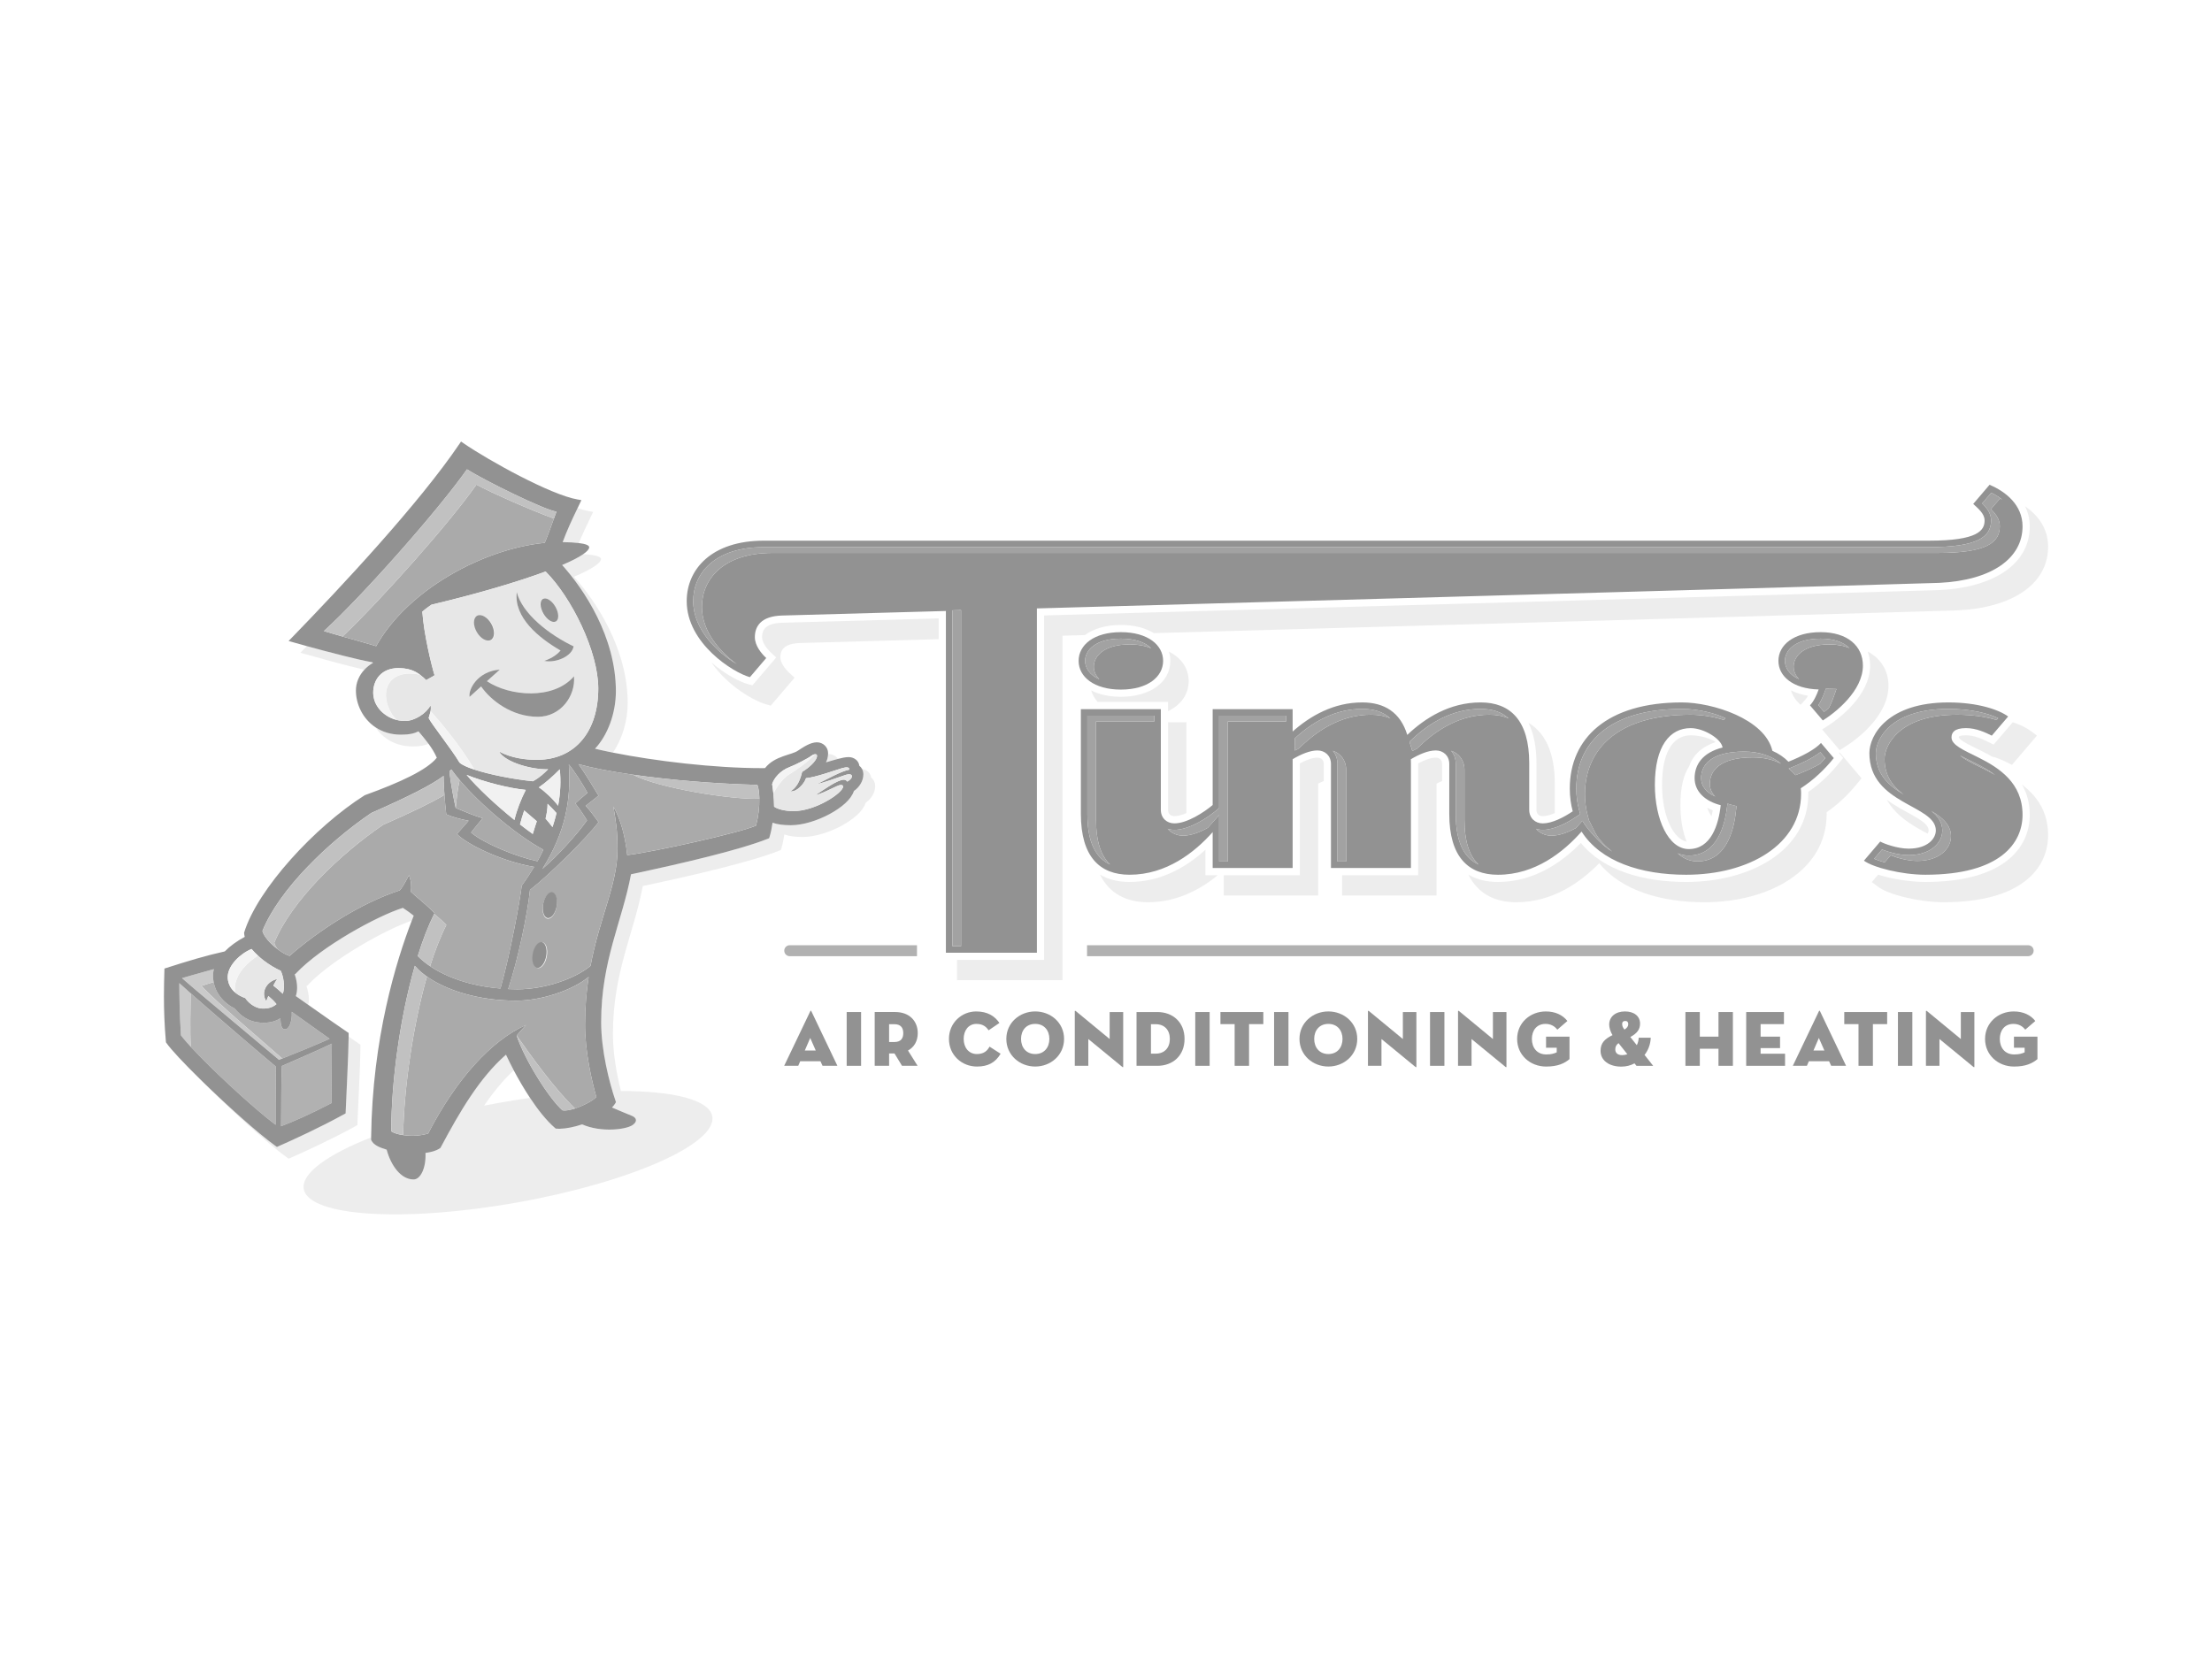 <?xml version="1.0" encoding="utf-8"?>
<!-- Generator: Adobe Illustrator 21.0.2, SVG Export Plug-In . SVG Version: 6.00 Build 0)  -->
<svg version="1.1" xmlns="http://www.w3.org/2000/svg" xmlns:xlink="http://www.w3.org/1999/xlink" x="0px" y="0px"
	 viewBox="0 0 177.147 132.636" enable-background="new 0 0 177.147 132.636" xml:space="preserve">
<g id="Layer_1">
	<g opacity="0.5">
		<path fill="#646464" d="M14.574,78.348c0.2,0.177,0.479,0.416,0.809,0.699c-0.012-0.01-0.023-0.02-0.035-0.03
			C15.035,78.749,14.765,78.519,14.574,78.348z"/>
		<path fill="#646464" d="M15.729,78.017c0.48-0.138,0.966-0.271,1.399-0.392C16.693,77.746,16.211,77.88,15.729,78.017z"/>
		<path fill="#969696" d="M15.284,79.579c-0.378-0.334-0.695-0.622-0.924-0.83c0.01,1.051,0.01,2.296,0.131,4.183
			c0.055,0.073,0.123,0.158,0.195,0.246c0.032,0.038,0.067,0.078,0.101,0.118c0.037,0.045,0.079,0.092,0.119,0.139
			c0.107,0.122,0.225,0.252,0.353,0.391c0.012,0.013,0.02,0.023,0.032,0.038v-0.002C15.193,82.518,15.269,80.59,15.284,79.579z"/>
		<path fill="none" d="M92.559,82.04h-0.386v2.358h0.386c0.695,0,1.127-0.463,1.127-1.181C93.685,82.504,93.254,82.04,92.559,82.04z
			"/>
		<polygon fill="none" points="64.453,84.145 65.328,84.145 64.886,83.143 		"/>
		<polygon fill="none" points="145.232,84.145 146.105,84.145 145.662,83.143 		"/>
		<path fill="none" d="M129.36,84.057c0,0.278,0.176,0.461,0.563,0.461c0.134,0,0.267-0.026,0.401-0.076l-0.704-0.886
			C129.429,83.702,129.36,83.852,129.36,84.057z"/>
		<path fill="none" d="M106.381,82.015c-0.72,0-1.134,0.526-1.134,1.202c0,0.68,0.413,1.212,1.134,1.212
			c0.722,0,1.134-0.532,1.134-1.212C107.515,82.541,107.104,82.015,106.381,82.015z"/>
		<path fill="none" d="M82.904,82.015c-0.722,0-1.134,0.526-1.134,1.202c0,0.68,0.411,1.212,1.134,1.212
			c0.722,0,1.134-0.532,1.134-1.212C84.037,82.541,83.626,82.015,82.904,82.015z"/>
		<path fill="none" d="M71.629,82.04h-0.425v1.426h0.425c0.519,0,0.709-0.291,0.709-0.71C72.337,82.339,72.147,82.04,71.629,82.04z"
			/>
		<path fill="none" d="M130.165,81.781c-0.153,0-0.254,0.057-0.254,0.248c0,0.158,0.05,0.272,0.183,0.443
			c0.192-0.118,0.304-0.254,0.304-0.432C130.398,81.871,130.316,81.781,130.165,81.781z"/>
		<path fill="none" d="M38.768,88.566c0.396-0.078,0.799-0.154,1.207-0.227c0.838-0.149,1.664-0.281,2.474-0.394
			c-0.487-0.735-0.932-1.508-1.307-2.212C40.273,86.55,39.49,87.509,38.768,88.566z"/>
		<path fill="none" d="M137.07,65.387c-0.15-0.205-0.265-0.43-0.344-0.679c-0.914-0.469-1.59-1.265-1.59-2.38
			c0-0.332,0.047-0.647,0.143-0.941c-0.425,0.618-0.702,1.609-0.702,3.105c0,1.183,0.195,2.17,0.495,2.926
			c0.059,0.01,0.114,0.017,0.171,0.017C136.222,67.434,136.786,66.588,137.07,65.387z"/>
		<path fill="#646464" d="M62.807,76.151c0,0.243,0.195,0.441,0.437,0.441h10.192v-0.879H63.243
			C63.002,75.713,62.807,75.909,62.807,76.151z"/>
		<path fill="#646464" d="M87.055,76.592h75.368c0.243,0,0.44-0.198,0.44-0.441c0-0.243-0.196-0.438-0.44-0.438H87.055V76.592z"/>
		<path fill="#DBDBDB" d="M62.664,49.881c-1.439,0.036-1.634,0.642-1.634,1.159c0,0.424,0.364,0.91,0.727,1.247l0.406,0.377
			l-1.906,2.233L59.905,54.8c-0.647-0.175-1.83-0.78-2.932-1.736c1.305,1.9,3.441,3.099,4.401,3.359l0.353,0.097l1.906-2.233
			l-0.406-0.377c-0.363-0.336-0.729-0.822-0.729-1.247c0-0.516,0.196-1.123,1.634-1.158c0.469-0.012,4.669-0.128,11.042-0.306
			v-1.665C67.981,49.734,63.168,49.868,62.664,49.881z"/>
		<path fill="#DBDBDB" d="M114.981,60.687c-0.378,0-0.882,0.179-1.407,0.462v8.957h-6.094v1.622h7.562v-8.958
			c0.151-0.081,0.299-0.15,0.445-0.212v-1.366C115.487,60.868,115.282,60.687,114.981,60.687z"/>
		<path fill="#DBDBDB" d="M147.313,61.085c-0.71,0.883-1.542,1.687-2.497,2.351l0.003,0.137c0,4.571-4.652,7.074-9.789,7.074
			c-3.414,0-6.623-0.91-8.427-3.128c-1.501,1.539-3.743,3.128-6.642,3.128c-0.912,0-1.708-0.196-2.366-0.588
			c0.734,1.485,2.069,2.212,3.834,2.212c2.899,0,5.142-1.589,6.645-3.127c1.802,2.216,5.011,3.127,8.424,3.127
			c5.137,0,9.789-2.501,9.789-7.074l-0.002-0.136c0.954-0.664,1.787-1.468,2.494-2.352l0.301-0.372l-1.755-2.069l-0.049,0.052
			l0.334,0.394L147.313,61.085z"/>
		<path fill="#DBDBDB" d="M105.506,60.687c-0.376,0-0.88,0.179-1.407,0.462v8.957h-6.093v1.622h7.561v-8.958
			c0.153-0.081,0.301-0.15,0.445-0.211v-1.367C106.012,60.868,105.807,60.687,105.506,60.687z"/>
		<path fill="#DBDBDB" d="M96.539,68.062c-1.478,1.347-3.523,2.584-6.079,2.584c-0.914,0-1.71-0.196-2.37-0.588
			c0.736,1.485,2.071,2.212,3.837,2.212c2.289,0,4.166-0.991,5.594-2.163h-0.982V68.062z"/>
		<path fill="#DBDBDB" d="M123.047,64.871c0,0.325,0.203,0.505,0.504,0.505c0.274,0,0.61-0.095,0.964-0.246V62.76
			c0-2.468-0.771-4.071-2.108-4.863c0.413,0.837,0.64,1.911,0.64,3.24V64.871z"/>
		<path fill="#DBDBDB" d="M137.166,64.904c-0.153-0.056-0.299-0.122-0.44-0.196c0.079,0.249,0.195,0.474,0.344,0.679
			C137.105,65.232,137.137,65.071,137.166,64.904z"/>
		<path fill="#DBDBDB" d="M135.278,61.386c0.284-0.879,0.993-1.564,2.111-1.944l-0.079-0.065c-0.108-0.083-0.937-0.479-1.913-0.479
			c-1.176,0-2.291,0.972-2.291,3.97c0,2.676,0.994,4.368,1.965,4.549c-0.301-0.756-0.495-1.743-0.495-2.926
			C134.576,62.995,134.853,62.005,135.278,61.386z"/>
		<path fill="#DBDBDB" d="M94.048,65.375c0.282,0,0.618-0.097,0.966-0.246v-7.277h-1.469v7.019
			C93.544,65.196,93.748,65.375,94.048,65.375z"/>
		<path fill="#DBDBDB" d="M144.794,55.729c-0.507-0.082-0.969-0.23-1.369-0.432c0.139,0.448,0.405,0.84,0.772,1.16l0.334-0.355
			C144.621,56.007,144.71,55.88,144.794,55.729z"/>
		<path fill="#DBDBDB" d="M161.931,62.847c0.38,0.662,0.621,1.455,0.621,2.424c0,2.681-2.15,5.375-8.358,5.375
			c-1.236,0-2.675-0.239-3.787-0.581l-0.506,0.593l0.494,0.369c0.875,0.653,3.325,1.243,5.266,1.243c6.21,0,8.36-2.695,8.36-5.376
			C164.022,64.957,163.068,63.714,161.931,62.847z"/>
		<path fill="#DBDBDB" d="M159.255,59.443c-0.482-0.237-1.122-0.545-1.804-0.545c-0.408,0-0.539,0.075-0.573,0.101
			c-0.002,0.007-0.013,0.035-0.013,0.07c0.003,0.009,0.013,0.032,0.04,0.062c0.049,0.06,0.144,0.149,0.326,0.265
			c0.376,0.24,0.893,0.475,1.453,0.755c0.27,0.134,0.549,0.282,0.83,0.445c0.455,0.105,0.872,0.304,1.211,0.471l0.401,0.201
			l2.002-2.346l-0.495-0.369c-0.338-0.253-0.828-0.498-1.443-0.703l-1.532,1.795L159.255,59.443z"/>
		<path fill="#DBDBDB" d="M146.288,58.198l-0.366,0.23l1.409,1.659l0.425-0.267c0.996-0.625,3.481-2.501,3.481-4.884
			c0-1.236-0.623-2.198-1.666-2.748c0.126,0.344,0.196,0.717,0.196,1.124C149.768,55.695,147.282,57.573,146.288,58.198z"/>
		<path fill="#DBDBDB" d="M153.864,65.732c-0.235-0.167-0.506-0.325-0.799-0.487c-0.314-0.176-0.65-0.354-0.987-0.55
			c-0.316-0.186-0.645-0.391-0.962-0.628c0.578,1.06,1.548,1.737,2.432,2.252c0.28,0.164,0.558,0.313,0.826,0.46
			c0.057-0.104,0.081-0.199,0.081-0.262C154.453,66.293,154.321,66.056,153.864,65.732z"/>
		<path fill="#DBDBDB" d="M92.407,50.716c26.979-0.757,63.614-1.789,64.387-1.826c4.324-0.212,7.228-2.07,7.228-5.104
			c0-1.501-0.862-2.554-1.851-3.239c0.237,0.468,0.381,1.006,0.381,1.616c0,3.034-2.904,4.892-7.228,5.103
			c-0.843,0.041-44.616,1.273-71.706,2.032V76.89h-6.976v1.622h8.446V50.921c0.591-0.016,1.192-0.033,1.799-0.051
			c0.707-0.518,1.711-0.812,2.875-0.812C90.807,50.058,91.72,50.294,92.407,50.716z"/>
		<path fill="#DBDBDB" d="M93.544,56.962c1.016-0.488,1.649-1.326,1.649-2.402c0-1.052-0.606-1.876-1.584-2.368
			c0.072,0.233,0.114,0.481,0.114,0.744c0,1.752-1.673,2.878-3.962,2.878c-0.914,0-1.726-0.182-2.376-0.51
			c0.104,0.344,0.282,0.655,0.526,0.924h5.633V56.962z"/>
		<path fill="#262626" d="M90.459,70.068c2.956,0,5.211-1.791,6.657-3.413v2.873h6.405v-8.716c0.64-0.381,1.374-0.701,1.985-0.701
			c0.596,0,1.083,0.415,1.083,1.083v8.334h6.405v-8.39c0-0.111-0.005-0.213-0.008-0.32c0.643-0.385,1.38-0.707,1.995-0.707
			c0.595,0,1.083,0.415,1.083,1.083v4.003c0,3.451,1.532,4.872,3.896,4.872c2.984,0,5.255-1.824,6.699-3.459
			c1.525,2.4,4.734,3.459,8.37,3.459c5.053,0,9.21-2.434,9.21-6.496c0-0.147-0.008-0.29-0.024-0.431
			c1.018-0.66,1.901-1.491,2.643-2.419l-1.024-1.21c-0.482,0.517-1.464,1.045-2.608,1.502c-0.354-0.364-0.791-0.656-1.286-0.875
			c-0.593-2.551-4.803-3.875-7.248-3.875c-5.997,0-8.976,2.887-8.976,6.891c0,0.664,0.084,1.272,0.235,1.831
			c-0.719,0.487-1.651,0.967-2.4,0.967c-0.596,0-1.083-0.415-1.083-1.084v-3.734c0-3.452-1.532-4.872-3.898-4.872
			c-2.465,0-4.442,1.246-5.869,2.601c-0.551-1.816-1.849-2.601-3.604-2.601c-2.301,0-4.175,1.086-5.576,2.332v-1.79h-6.405v7.677
			c-0.695,0.588-2.052,1.47-3.068,1.47c-0.596,0-1.082-0.415-1.082-1.084v-8.064h-6.405v8.389
			C86.561,68.646,88.095,70.068,90.459,70.068z M143.418,61.497c0.902-0.359,1.76-0.783,2.363-1.244l0.4,0.472
			c-0.134,0.156-0.274,0.309-0.416,0.458c-0.49,0.282-1.061,0.543-1.649,0.778l-0.324,0.129l-0.242-0.249
			c-0.094-0.097-0.195-0.189-0.302-0.275L143.418,61.497z M132.529,62.869c0-3.093,1.189-4.546,2.868-4.546
			c1.051,0,2.455,0.857,2.554,1.555c-1.58,0.395-2.239,1.355-2.239,2.45c0,1.094,0.862,1.859,2.091,2.171
			c-0.176,1.588-0.778,3.513-2.561,3.513C133.619,68.012,132.529,65.629,132.529,62.869z M139.017,65.02
			c-0.168,1.515-0.793,3.977-3.077,3.977c-0.62,0-1.147-0.243-1.587-0.648c0.272,0.119,0.571,0.183,0.89,0.183
			c2.284,0,2.91-2.46,3.077-3.976l0.022-0.182c0.091,0.031,0.186,0.06,0.287,0.085l0.438,0.112L139.017,65.02z M142.637,61.174
			c-0.625-0.323-1.392-0.506-2.25-0.506c-2.711,0-3.458,1.101-3.458,2.123c0,0.375,0.144,0.72,0.43,1.006
			c-0.742-0.329-1.127-0.86-1.127-1.47c0-1.02,0.747-2.123,3.459-2.123C140.902,60.205,141.93,60.569,142.637,61.174z
			 M123.551,66.473c0.919,0,1.965-0.563,2.692-1.054l0.306-0.207l-0.096-0.357c-0.138-0.518-0.217-1.079-0.217-1.698
			c0-3.623,2.643-6.372,8.455-6.372c1.359,0,2.695,0.364,3.488,0.741l-0.124,0.146c-0.754-0.241-1.706-0.422-2.667-0.422
			c-5.814,0-8.459,2.748-8.459,6.372c0,0.618,0.081,1.18,0.218,1.697l0.096,0.356l-0.007,0.004c0.101,0.195,0.558,1.115,0.558,1.115
			c0.344,0.544,0.788,1.015,1.318,1.42c-0.789-0.459-1.792-1.571-2.271-2.274l0.005-0.005l-0.121-0.189l-0.457,0.52l-0.052,0.058
			c-0.618,0.337-1.325,0.614-1.97,0.614c-0.487,0-0.935-0.199-1.234-0.549C123.183,66.445,123.365,66.473,123.551,66.473z
			 M116.584,65.196v-4.003c0-0.426-0.139-0.785-0.369-1.054c0.61,0.203,1.065,0.752,1.065,1.517v4.006
			c0,1.784,0.418,2.925,1.128,3.586C117.279,68.733,116.584,67.504,116.584,65.196z M113.057,59.244
			c1.377-1.307,3.233-2.459,5.513-2.459c0.902,0,1.673,0.225,2.252,0.764c-0.455-0.209-0.979-0.3-1.557-0.3
			c-2.28,0-4.136,1.152-5.512,2.457l-0.281,0.266c-0.126,0.058-0.25,0.12-0.369,0.183l-0.205-0.674l-0.022-0.066L113.057,59.244z
			 M107.805,69.007h-0.697v-7.815c0-0.426-0.139-0.785-0.369-1.053c0.611,0.202,1.066,0.752,1.066,1.516V69.007z M103.696,59.137
			l0.171-0.152c1.344-1.197,3.102-2.201,5.23-2.201c0.929,0,1.686,0.237,2.247,0.761c-0.445-0.202-0.962-0.296-1.548-0.296
			c-2.131,0-3.888,1.003-5.233,2.2l-0.616,0.548c-0.084,0.04-0.168,0.081-0.25,0.122V59.137z M94.048,66.473
			c1.221,0,2.707-1.002,3.404-1.591l0.183-0.156v-7.398h5.367v0.463h-4.67v6.647v0.752v3.818h-0.697v-3.266v-0.453l-0.907,1.019
			c-0.645,0.36-1.35,0.629-1.983,0.629c-0.487,0-0.935-0.199-1.233-0.548C93.68,66.445,93.863,66.473,94.048,66.473z M87.082,57.327
			h5.364v0.463h-4.67v7.871c0,1.784,0.418,2.923,1.128,3.586c-1.127-0.515-1.822-1.744-1.822-4.052V57.327z"/>
		<path fill="#262626" d="M144.951,56.499l1.028,1.21c1.023-0.641,3.211-2.365,3.211-4.396c0-1.558-1.224-2.677-3.384-2.677
			c-2.158,0-3.382,1.028-3.382,2.3c0,1.238,1.167,2.238,3.223,2.291C145.477,55.701,145.25,56.183,144.951,56.499z M146.831,55.865
			c-0.101,0.287-0.23,0.598-0.395,0.887c-0.124,0.097-0.245,0.186-0.359,0.267l-0.455-0.536c0.222-0.338,0.388-0.728,0.516-1.082
			l0.084-0.235l0.133,0.004l0.717,0.019L146.831,55.865z M143.64,53.4c0,0.34,0.136,0.696,0.432,0.998
			c-0.788-0.344-1.129-0.922-1.129-1.461c0-0.841,0.823-1.781,2.863-1.781c1.083,0,1.841,0.295,2.302,0.756
			c-0.422-0.186-0.956-0.291-1.607-0.291C144.461,51.62,143.64,52.559,143.64,53.4z"/>
		<path fill="#262626" d="M93.148,52.936c0-1.272-1.226-2.3-3.386-2.3c-2.158,0-3.382,1.028-3.382,2.3
			c0,1.271,1.224,2.301,3.382,2.301C91.922,55.237,93.148,54.208,93.148,52.936z M88.034,54.408
			c-0.791-0.346-1.134-0.929-1.134-1.472c0-0.841,0.823-1.781,2.862-1.781c1.209,0,1.988,0.33,2.427,0.772
			c-0.437-0.189-1.008-0.308-1.73-0.308c-2.04,0-2.863,0.939-2.863,1.78C87.596,53.743,87.734,54.103,88.034,54.408z"/>
		<path fill="#262626" d="M161.975,65.27c0-2.556-1.862-3.761-3.548-4.602c-1.165-0.581-2.141-0.983-2.141-1.599
			c0-0.378,0.213-0.747,1.166-0.747c0.835,0,1.589,0.371,2.059,0.604l1.31-1.533c-0.727-0.543-2.427-1.128-4.78-1.128
			c-4.855,0-6.333,2.609-6.333,4.06c0,4.128,5.322,4.129,5.322,6.192c0,0.662-0.665,1.46-2.175,1.46
			c-0.902,0-1.983-0.397-2.276-0.569l-1.307,1.533c0.725,0.542,3.026,1.127,4.922,1.127
			C160.234,70.068,161.975,67.502,161.975,65.27z M158.195,61.134c0.556,0.276,1.1,0.58,1.58,0.942
			c-0.285-0.171-0.584-0.328-0.885-0.478c-0.601-0.3-1.154-0.557-1.557-0.815c-0.118-0.076-0.244-0.163-0.359-0.266
			C157.325,60.711,157.746,60.91,158.195,61.134z M152.44,63.633c-1.213-0.733-2.213-1.627-2.213-3.308
			c0-1.09,1.166-3.541,5.814-3.541c1.825,0,3.194,0.365,3.982,0.741l-0.129,0.149c-0.791-0.242-1.859-0.425-3.156-0.425
			c-4.648,0-5.814,2.449-5.814,3.54C150.923,62.134,151.563,62.975,152.44,63.633z M151.415,68.508l-0.484,0.569
			c-0.324-0.092-0.611-0.189-0.846-0.286l0.635-0.744c0.531,0.21,1.38,0.451,2.134,0.451c1.679,0,2.695-0.924,2.695-1.98
			c0-0.694-0.41-1.185-0.878-1.553c0.188,0.111,0.364,0.221,0.522,0.336c0.537,0.379,1.051,0.903,1.051,1.681
			c0,1.057-1.016,1.979-2.695,1.979C152.796,68.96,151.946,68.721,151.415,68.508z"/>
		<path fill="#262626" d="M161.975,42.163c0-1.717-1.357-2.795-2.642-3.331l-1.308,1.533c0.369,0.345,0.91,0.773,0.91,1.32
			c0,0.797-0.514,1.623-4.45,1.623H61.166c-4.156,0-6.172,2.272-6.172,4.845c0,3.386,3.725,5.727,5.062,6.089l1.308-1.533
			c-0.371-0.345-0.912-0.979-0.912-1.669c0-0.866,0.484-1.694,2.197-1.736c0.516-0.012,5.582-0.153,13.102-0.363v27.373h7.29V48.735
			c27.038-0.756,71.405-2.005,72.257-2.047C159.553,46.481,161.975,44.696,161.975,42.163z M76.967,75.793h-0.694V48.888l0.16-0.005
			l0.534-0.016V75.793z M61.863,44.291c-3.941,0-5.651,2.105-5.651,4.325c0,1.956,1.424,3.572,2.773,4.565
			c-1.498-0.898-3.47-2.728-3.47-5.029c0-2.22,1.711-4.325,5.651-4.325h93.319c3.858,0,4.971-0.796,4.971-2.143
			c0-0.451-0.223-0.811-0.437-1.069c-0.089-0.106-0.183-0.205-0.275-0.294l0.729-0.854c0.314,0.156,0.613,0.341,0.878,0.558
			l-0.183-0.094l-0.729,0.854c0.091,0.089,0.186,0.187,0.275,0.294c0.215,0.257,0.438,0.618,0.438,1.068
			c0,1.349-1.114,2.144-4.973,2.144H61.863z"/>
		<path fill="#464646" d="M136.232,62.327c0,0.61,0.384,1.141,1.127,1.47c-0.285-0.285-0.43-0.631-0.43-1.006
			c0-1.022,0.747-2.123,3.458-2.123c0.858,0,1.626,0.182,2.25,0.506c-0.707-0.606-1.735-0.97-2.946-0.97
			C136.979,60.205,136.232,61.308,136.232,62.327z"/>
		<path fill="#464646" d="M156.245,66.982c0-0.778-0.514-1.302-1.051-1.681c-0.158-0.115-0.334-0.225-0.522-0.336
			c0.469,0.368,0.878,0.859,0.878,1.553c0,1.056-1.016,1.98-2.695,1.98c-0.754,0-1.604-0.241-2.134-0.451l-0.635,0.744
			c0.235,0.097,0.522,0.193,0.846,0.286l0.484-0.569c0.531,0.213,1.38,0.453,2.134,0.453
			C155.229,68.96,156.245,68.038,156.245,66.982z"/>
		<path fill="#464646" d="M138.341,64.373l-0.022,0.182c-0.166,1.516-0.793,3.976-3.077,3.976c-0.319,0-0.618-0.064-0.89-0.183
			c0.44,0.406,0.967,0.648,1.587,0.648c2.284,0,2.909-2.462,3.077-3.977l0.05-0.45l-0.438-0.112
			C138.528,64.434,138.432,64.405,138.341,64.373z"/>
		<path fill="#464646" d="M88.904,69.248c-0.71-0.663-1.128-1.802-1.128-3.586V57.79h4.67v-0.463h-5.364v7.868
			C87.082,67.504,87.777,68.733,88.904,69.248z"/>
		<path fill="#464646" d="M146.221,55.166l-0.084,0.235c-0.128,0.354-0.294,0.744-0.516,1.082l0.455,0.536
			c0.114-0.081,0.235-0.17,0.359-0.267c0.165-0.289,0.294-0.6,0.395-0.887l0.24-0.676l-0.717-0.019L146.221,55.166z"/>
		<path fill="#464646" d="M158.89,61.598c0.301,0.15,0.6,0.308,0.885,0.478c-0.48-0.362-1.024-0.666-1.58-0.942
			c-0.448-0.223-0.87-0.423-1.221-0.617c0.116,0.103,0.242,0.191,0.359,0.266C157.736,61.041,158.289,61.297,158.89,61.598z"/>
		<path fill="#464646" d="M160.153,42.147c0-0.45-0.223-0.81-0.438-1.068c-0.089-0.107-0.185-0.205-0.275-0.294l0.729-0.854
			l0.183,0.094c-0.265-0.217-0.564-0.402-0.878-0.558l-0.729,0.854c0.092,0.088,0.186,0.187,0.275,0.294
			c0.213,0.258,0.437,0.618,0.437,1.069c0,1.347-1.113,2.143-4.971,2.143H61.166c-3.94,0-5.651,2.105-5.651,4.325
			c0,2.301,1.972,4.131,3.47,5.029c-1.349-0.993-2.773-2.609-2.773-4.565c0-2.22,1.71-4.325,5.651-4.325h93.317
			C159.04,44.291,160.153,43.496,160.153,42.147z"/>
		<path fill="#464646" d="M156.737,57.249c1.296,0,2.365,0.183,3.156,0.425l0.129-0.149c-0.788-0.376-2.156-0.741-3.982-0.741
			c-4.649,0-5.814,2.451-5.814,3.541c0,1.681,1.001,2.575,2.213,3.308c-0.877-0.658-1.516-1.499-1.516-2.844
			C150.923,59.698,152.089,57.249,156.737,57.249z"/>
		<path fill="#464646" d="M90.459,51.62c0.722,0,1.293,0.119,1.73,0.308c-0.438-0.443-1.218-0.772-2.427-0.772
			c-2.039,0-2.862,0.94-2.862,1.781c0,0.543,0.343,1.126,1.134,1.472c-0.301-0.305-0.438-0.666-0.438-1.009
			C87.596,52.559,88.419,51.62,90.459,51.62z"/>
		<polygon fill="#464646" points="76.274,48.888 76.274,75.793 76.967,75.793 76.967,48.868 76.433,48.884 		"/>
		<path fill="#464646" d="M143.791,62.09l0.324-0.129c0.588-0.234,1.159-0.496,1.649-0.778c0.143-0.149,0.282-0.302,0.416-0.458
			l-0.4-0.472c-0.603,0.461-1.461,0.884-2.363,1.244l-0.171,0.068c0.107,0.086,0.208,0.178,0.302,0.275L143.791,62.09z"/>
		<path fill="#464646" d="M148.109,51.911c-0.462-0.461-1.219-0.756-2.302-0.756c-2.04,0-2.863,0.94-2.863,1.781
			c0,0.539,0.341,1.117,1.129,1.461c-0.296-0.301-0.432-0.658-0.432-0.998c0-0.841,0.821-1.78,2.862-1.78
			C147.153,51.62,147.687,51.726,148.109,51.911z"/>
		<path fill="#464646" d="M113.104,60.155c0.119-0.063,0.244-0.125,0.369-0.183l0.281-0.266c1.375-1.306,3.231-2.457,5.512-2.457
			c0.578,0,1.102,0.091,1.557,0.3c-0.579-0.539-1.35-0.764-2.252-0.764c-2.281,0-4.136,1.152-5.513,2.459l-0.18,0.171l0.022,0.066
			L113.104,60.155z"/>
		<path fill="#464646" d="M117.279,61.656c0-0.765-0.455-1.314-1.065-1.517c0.23,0.27,0.369,0.629,0.369,1.054v4.003
			c0,2.308,0.695,3.537,1.824,4.052c-0.71-0.662-1.128-1.802-1.128-3.586V61.656z"/>
		<path fill="#464646" d="M126.218,66.323l0.052-0.058l0.457-0.52l0.121,0.189l-0.005,0.005c0.479,0.703,1.481,1.815,2.271,2.274
			c-0.531-0.405-0.974-0.876-1.318-1.42c0,0-0.457-0.919-0.558-1.115l0.007-0.004l-0.096-0.356
			c-0.138-0.518-0.218-1.079-0.218-1.697c0-3.623,2.645-6.372,8.459-6.372c0.961,0,1.913,0.181,2.667,0.422l0.124-0.146
			c-0.793-0.377-2.13-0.741-3.488-0.741c-5.812,0-8.455,2.749-8.455,6.372c0,0.619,0.079,1.181,0.217,1.698l0.096,0.357
			l-0.306,0.207c-0.727,0.491-1.774,1.054-2.692,1.054c-0.186,0-0.368-0.028-0.537-0.084c0.299,0.349,0.747,0.549,1.234,0.549
			C124.893,66.937,125.6,66.66,126.218,66.323z"/>
		<path fill="#464646" d="M106.739,60.14c0.23,0.269,0.369,0.628,0.369,1.053v7.815h0.697v-7.352
			C107.805,60.891,107.35,60.342,106.739,60.14z"/>
		<path fill="#464646" d="M104.563,59.449c1.345-1.198,3.102-2.2,5.233-2.2c0.586,0,1.103,0.094,1.548,0.296
			c-0.561-0.524-1.318-0.761-2.247-0.761c-2.128,0-3.886,1.004-5.23,2.201l-0.171,0.152v0.983c0.082-0.041,0.166-0.082,0.25-0.122
			L104.563,59.449z"/>
		<path fill="#464646" d="M96.728,66.308l0.907-1.019v0.453v3.266h0.697V65.19v-0.752V57.79h4.67v-0.463h-5.367v7.398l-0.183,0.156
			c-0.697,0.589-2.183,1.591-3.404,1.591c-0.185,0-0.368-0.028-0.536-0.083c0.297,0.348,0.746,0.548,1.233,0.548
			C95.378,66.937,96.084,66.668,96.728,66.308z"/>
		<rect x="67.806" y="81.065" fill="#262626" width="1.154" height="4.308"/>
		<path fill="#262626" d="M64.898,80.988L62.8,85.373h1.128l0.156-0.365h1.622l0.166,0.365h1.191l-2.092-4.385
			C64.953,80.945,64.916,80.945,64.898,80.988z M64.453,84.145l0.433-1.003l0.442,1.003H64.453z"/>
		<path fill="#262626" d="M82.904,81.017c-1.241,0-2.313,0.904-2.313,2.201c0,1.301,1.071,2.213,2.313,2.213
			c1.243,0,2.312-0.912,2.312-2.213C85.216,81.921,84.147,81.017,82.904,81.017z M82.904,84.43c-0.722,0-1.134-0.532-1.134-1.212
			c0-0.676,0.411-1.202,1.134-1.202c0.722,0,1.134,0.526,1.134,1.202C84.037,83.898,83.626,84.43,82.904,84.43z"/>
		<path fill="#262626" d="M78.233,84.43c-0.66,0-1.058-0.532-1.058-1.212c0-0.676,0.386-1.202,1.019-1.202
			c0.546,0,0.811,0.26,0.976,0.515l0.868-0.591c-0.361-0.532-0.93-0.922-1.862-0.922c-1.154,0-2.18,0.904-2.18,2.201
			c0,1.301,1.031,2.213,2.244,2.213c0.873,0,1.468-0.309,1.894-1.026l-0.887-0.57C79.063,84.176,78.791,84.43,78.233,84.43z"/>
		<path fill="#262626" d="M73.498,82.756c0-0.955-0.652-1.692-1.812-1.692H70.05v4.308h1.154v-0.987h0.432l0.601,0.987h1.248
			l-0.768-1.223C73.224,83.872,73.498,83.378,73.498,82.756z M71.629,83.466h-0.425V82.04h0.425c0.519,0,0.709,0.299,0.709,0.716
			C72.337,83.175,72.147,83.466,71.629,83.466z"/>
		<path fill="#262626" d="M88.867,83.227l-2.704-2.232c-0.071-0.055-0.089-0.025-0.089,0.013v4.365h1.083v-2.146l2.707,2.223
			c0.067,0.057,0.087,0.038,0.087-0.012v-4.373h-1.085V83.227z"/>
		<path fill="#262626" d="M119.559,83.227l-2.704-2.232c-0.071-0.055-0.089-0.025-0.089,0.013v4.365h1.082v-2.146l2.707,2.223
			c0.071,0.057,0.089,0.038,0.089-0.012v-4.373h-1.085V83.227z"/>
		<rect x="114.523" y="81.065" fill="#262626" width="1.152" height="4.308"/>
		<path fill="#262626" d="M123.815,83.924h0.855v0.368c-0.185,0.088-0.418,0.17-0.838,0.17c-0.761,0-1.152-0.563-1.152-1.244
			c0-0.676,0.386-1.202,1.088-1.202c0.431,0,0.737,0.186,0.95,0.463l0.806-0.697c-0.375-0.48-0.969-0.764-1.728-0.764
			c-1.244,0-2.297,0.904-2.297,2.201c0,1.301,1.053,2.213,2.321,2.213c0.957,0,1.476-0.265,1.874-0.595v-1.799h-1.879V83.924z"/>
		<path fill="#262626" d="M132.2,83.124h-0.964c-0.013,0.222-0.062,0.42-0.153,0.596l-0.519-0.653
			c0.532-0.291,0.779-0.595,0.779-1.076c0-0.601-0.482-0.974-1.211-0.974c-0.736,0-1.26,0.411-1.26,1.05
			c0,0.246,0.089,0.558,0.264,0.849c-0.6,0.291-0.956,0.616-0.956,1.254c0,0.793,0.704,1.268,1.661,1.268
			c0.391,0,0.752-0.094,1.058-0.26l0.158,0.196h1.337l-0.69-0.873C131.995,84.125,132.178,83.663,132.2,83.124z M129.923,84.518
			c-0.386,0-0.563-0.183-0.563-0.461c0-0.205,0.069-0.355,0.26-0.501l0.704,0.886C130.19,84.492,130.057,84.518,129.923,84.518z
			 M130.094,82.472c-0.133-0.171-0.183-0.286-0.183-0.443c0-0.191,0.101-0.248,0.254-0.248c0.151,0,0.233,0.09,0.233,0.259
			C130.398,82.217,130.286,82.353,130.094,82.472z"/>
		<polygon fill="#262626" points="137.624,83.036 136.128,83.036 136.128,81.065 134.976,81.065 134.976,85.373 136.128,85.373 
			136.128,84.005 137.624,84.005 137.624,85.373 138.778,85.373 138.778,81.065 137.624,81.065 		"/>
		<rect x="95.722" y="81.065" fill="#262626" width="1.152" height="4.308"/>
		<polygon fill="#262626" points="140.997,83.955 142.555,83.955 142.555,83.036 140.997,83.036 140.997,82.034 142.866,82.034 
			142.866,81.065 139.843,81.065 139.843,85.373 142.955,85.373 142.955,84.404 140.997,84.404 		"/>
		<polygon fill="#262626" points="97.738,82.034 98.876,82.034 98.876,85.373 100.03,85.373 100.03,82.034 101.172,82.034 
			101.172,81.065 97.738,81.065 		"/>
		<rect x="102.035" y="81.065" fill="#262626" width="1.152" height="4.308"/>
		<path fill="#262626" d="M112.348,83.227l-2.707-2.232c-0.069-0.055-0.089-0.025-0.089,0.013v4.365h1.083v-2.146l2.705,2.223
			c0.072,0.057,0.091,0.038,0.091-0.012v-4.373h-1.083V83.227z"/>
		<path fill="#262626" d="M106.381,81.017c-1.241,0-2.313,0.904-2.313,2.201c0,1.301,1.072,2.213,2.313,2.213
			c1.243,0,2.314-0.912,2.314-2.213C108.696,81.921,107.624,81.017,106.381,81.017z M106.381,84.43c-0.72,0-1.134-0.532-1.134-1.212
			c0-0.676,0.413-1.202,1.134-1.202c0.722,0,1.134,0.526,1.134,1.202C107.515,83.898,107.104,84.43,106.381,84.43z"/>
		<path fill="#262626" d="M145.673,80.988l-2.096,4.385h1.128l0.156-0.365h1.622l0.166,0.365h1.192l-2.092-4.385
			C145.732,80.945,145.694,80.945,145.673,80.988z M145.232,84.145l0.43-1.003l0.443,1.003H145.232z"/>
		<polygon fill="#262626" points="147.697,82.034 148.838,82.034 148.838,85.373 149.991,85.373 149.991,82.034 151.132,82.034 
			151.132,81.065 147.697,81.065 		"/>
		<rect x="151.995" y="81.065" fill="#262626" width="1.154" height="4.308"/>
		<path fill="#262626" d="M161.287,83.924h0.855v0.368c-0.183,0.088-0.418,0.17-0.838,0.17c-0.759,0-1.15-0.563-1.15-1.244
			c0-0.676,0.384-1.202,1.088-1.202c0.43,0,0.736,0.186,0.949,0.463l0.806-0.697c-0.373-0.48-0.969-0.764-1.728-0.764
			c-1.243,0-2.296,0.904-2.296,2.201c0,1.301,1.053,2.213,2.319,2.213c0.957,0,1.478-0.265,1.876-0.595v-1.799h-1.881V83.924z"/>
		<path fill="#262626" d="M92.686,81.065h-1.668v4.308h1.668c1.241,0,2.178-0.816,2.178-2.156
			C94.864,81.882,93.927,81.065,92.686,81.065z M92.559,84.398h-0.386V82.04h0.386c0.695,0,1.127,0.464,1.127,1.177
			C93.685,83.935,93.254,84.398,92.559,84.398z"/>
		<path fill="#262626" d="M157.033,83.227l-2.704-2.232c-0.072-0.055-0.091-0.025-0.091,0.013v4.365h1.083v-2.146l2.705,2.223
			c0.071,0.057,0.091,0.038,0.091-0.012v-4.373h-1.085V83.227z"/>
		<path fill="#DBDBDB" d="M27.676,89.18l-0.116,0.064c-1.968,1.086-4.045,2.033-5.263,2.569l-0.121,0.056l-0.111-0.078
			c-1.459-1.048-4.029-3.372-6.031-5.337c2.059,2.1,5.272,5.061,6.976,6.283l0.109,0.076l0.123-0.054
			c1.218-0.541,3.295-1.484,5.263-2.571l0.116-0.065l0.003-0.134c0.069-1.685,0.239-4.817,0.239-6.183v-0.126l-0.104-0.069
			c-0.186-0.125-0.479-0.325-0.841-0.576c-0.013,1.437-0.173,4.389-0.237,6.01L27.676,89.18z"/>
		<path fill="#DBDBDB" d="M29.804,53.042c-1.093-0.185-3.491-0.811-5.23-1.289c-0.079,0.081-0.163,0.17-0.242,0.25l-0.275,0.284
			l0.38,0.107c1.159,0.33,3.179,0.882,4.737,1.254c0.202-0.218,0.435-0.409,0.7-0.559C29.858,53.08,29.831,53.064,29.804,53.042z"/>
		<path fill="#DBDBDB" d="M32.259,72.719c-2.005,0.623-6.514,3.081-8.546,5.235l-0.067,0.071l-0.05,0.002
			c0.129,0.383,0.196,0.744,0.196,1.075c0,0.219-0.029,0.425-0.084,0.619c-0.007,0.018-0.015,0.042-0.022,0.061
			c0.339,0.24,0.675,0.478,1.004,0.708c0.027-0.141,0.045-0.286,0.045-0.442c0-0.334-0.066-0.693-0.196-1.076l0.05-0.002
			l0.069-0.071c1.958-2.079,6.217-4.434,8.315-5.158c0.054-0.134,0.106-0.272,0.154-0.396
			C32.865,73.145,32.885,73.134,32.259,72.719z"/>
		<path fill="#DBDBDB" d="M64.285,67.044c0.977-0.005,2.141-0.376,3.119-0.904c0.929-0.512,1.698-1.137,1.926-1.839
			c0.425-0.294,0.751-0.788,0.759-1.314c0.002-0.327-0.141-0.574-0.326-0.704c-0.044-0.379-0.356-0.634-0.726-0.688
			c0.067,0.123,0.106,0.273,0.104,0.446c-0.007,0.527-0.333,1.022-0.756,1.314c-0.228,0.701-0.999,1.326-1.928,1.839
			c-0.977,0.526-2.14,0.9-3.119,0.904c-0.653,0-1.108-0.074-1.469-0.201c-0.062,0.418-0.131,0.777-0.242,1.136l-0.032,0.107
			l-0.106,0.042c-2.245,0.9-6.892,1.983-10.956,2.845c-0.7,3.764-2.393,6.929-2.391,11.842c-0.002,2.28,0.648,4.834,1.152,6.311
			l0.033,0.097l-0.049,0.092c-0.069,0.114-0.16,0.228-0.267,0.34c0.509,0.223,1.231,0.518,1.589,0.665
			c0.432,0.179,0.425,0.485,0.064,0.737c-0.526,0.371-2.524,0.619-4.046-0.049c-0.635,0.21-1.276,0.342-1.809,0.352
			c-0.079,0-0.158-0.003-0.232-0.01l-0.077-0.005l-0.057-0.05c-0.692-0.599-1.377-1.47-1.995-2.405
			c-0.81,0.112-1.636,0.244-2.474,0.394c-0.408,0.073-0.811,0.149-1.207,0.227c0.722-1.057,1.505-2.016,2.375-2.832
			c-0.238-0.455-0.45-0.881-0.623-1.252c-2.118,1.85-3.703,4.57-5.218,7.413l-0.027,0.05l-0.045,0.031
			c-0.296,0.208-0.702,0.316-1.154,0.374c0.057,1.177-0.39,2.126-0.952,2.126c-1.031,0-1.827-1.14-2.158-2.385
			c-0.586-0.179-1.046-0.368-1.236-0.762l-0.015-0.043V91.24c0-0.045,0.003-0.088,0.003-0.132c-3.496,1.376-5.611,2.895-5.391,4.133
			c0.391,2.205,8.034,2.691,17.069,1.083c9.035-1.605,16.041-4.696,15.648-6.902c-0.235-1.327-3.104-2.031-7.315-2.031
			c-0.348-1.373-0.643-3.036-0.643-4.575c-0.002-4.914,1.691-8.081,2.393-11.844c4.064-0.861,8.711-1.945,10.956-2.844l0.104-0.044
			l0.032-0.106c0.112-0.359,0.181-0.718,0.244-1.136C63.176,66.97,63.633,67.044,64.285,67.044z"/>
		<path fill="#DBDBDB" d="M32.108,58.845c-0.821-0.001-1.498-0.23-2.04-0.59c0.584,0.872,1.58,1.534,2.986,1.535
			c0.561,0.003,0.956-0.078,1.27-0.207c-0.255-0.347-0.532-0.673-0.808-1.001C33.185,58.745,32.75,58.847,32.108,58.845z"/>
		<path fill="#DBDBDB" d="M67.109,60.786c-0.161-0.233-0.435-0.384-0.754-0.386c-0.013,0.001-0.029,0.004-0.042,0.005
			c-0.007,0.225-0.057,0.442-0.163,0.656C66.464,60.97,66.797,60.866,67.109,60.786z"/>
		<path fill="#DBDBDB" d="M49.323,55.355c-0.003,1.787-0.657,3.53-1.671,4.614c0.44,0.106,0.924,0.211,1.438,0.314
			c0.727-1.071,1.176-2.509,1.179-3.982c-0.008-4.345-2.551-8.161-4.306-10.101c1.377-0.585,2.166-1.087,2.166-1.425
			c0-0.201-0.494-0.335-1.427-0.385c-0.368,0.256-0.935,0.546-1.684,0.865C46.772,47.195,49.316,51.011,49.323,55.355z"/>
		<path fill="#DBDBDB" d="M46.352,43.494c0.311-0.736,0.663-1.472,1.016-2.21l0.136-0.281l-0.307-0.055
			c-0.272-0.046-0.591-0.133-0.944-0.249c-0.438,0.909-0.863,1.817-1.192,2.722C45.587,43.428,46.018,43.452,46.352,43.494z"/>
		<path fill="#646464" d="M22.077,85.422c-0.537-0.437-4.645-3.944-6.793-5.842c-0.015,1.011-0.091,2.939,0.007,4.282
			c1.639,1.774,4.853,4.772,6.778,6.237C22.057,88.35,22.107,86.843,22.077,85.422z"/>
		<path fill="#646464" d="M23.367,81.374c-0.045,0.618-0.25,1.124-0.605,1.064c-0.244-0.042-0.291-0.456-0.309-0.874
			c-0.336,0.213-0.778,0.359-1.345,0.359c-0.086-0.002-0.176-0.005-0.265-0.012c-0.912-0.062-1.547-0.523-2.054-1.133
			c-0.868-0.422-1.51-1.192-1.681-2.113c-0.287,0.085-0.645,0.194-0.981,0.307c1.345,1.438,5.003,4.499,6.471,5.819
			c-0.089,0.035-0.176,0.071-0.255,0.102c1.108-0.433,3.28-1.323,4.052-1.684c-0.467-0.331-1.663-1.184-3.028-2.161
			C23.372,81.153,23.374,81.261,23.367,81.374z"/>
		<path fill="#969696" d="M16.127,78.972c0.336-0.113,0.693-0.222,0.981-0.307c-0.03-0.16-0.05-0.325-0.05-0.493
			c0-0.065,0.002-0.132,0.007-0.197c0.01-0.116,0.032-0.233,0.064-0.35c-0.433,0.121-0.918,0.254-1.399,0.392
			c-0.015,0.003-0.029,0.007-0.042,0.01c-0.104,0.029-0.203,0.059-0.302,0.086c-0.059,0.017-0.116,0.035-0.173,0.049
			c-0.076,0.024-0.153,0.045-0.228,0.068c-0.139,0.039-0.279,0.08-0.41,0.117c0.191,0.17,0.462,0.4,0.774,0.668
			c0.012,0.01,0.024,0.02,0.035,0.03c0.003,0.002,0.003,0.002,0.005,0.003c0.02,0.018,0.04,0.034,0.059,0.052
			c0.032,0.024,0.062,0.05,0.092,0.078c0.002,0.002,0.005,0.002,0.005,0.003c0.003,0.002,0.007,0.005,0.008,0.008
			c0.255,0.217,0.537,0.455,0.84,0.709c0.005,0.007,0.012,0.012,0.018,0.017c0.138,0.116,0.279,0.235,0.423,0.357
			c0.04,0.034,0.081,0.069,0.123,0.102c0.114,0.097,0.228,0.194,0.348,0.293c0.034,0.027,0.065,0.054,0.097,0.081
			c0.111,0.095,0.227,0.191,0.341,0.287c1.916,1.608,4.009,3.353,4.6,3.854c0.079-0.031,0.166-0.066,0.255-0.102
			C21.13,83.471,17.472,80.41,16.127,78.972z"/>
		<path fill="#646464" d="M22.51,90.213c0.957-0.367,2.197-0.899,4.031-1.85c0-0.706,0.03-2.979,0.034-4.765
			c-1.157,0.556-2.919,1.308-4.002,1.789C22.51,86.695,22.536,88.638,22.51,90.213z"/>
		<path fill="#262626" d="M29.715,91.287l0.015,0.043c0.19,0.394,0.65,0.583,1.236,0.762c0.331,1.245,1.127,2.385,2.158,2.385
			c0.563,0,1.009-0.949,0.952-2.126c0.452-0.059,0.858-0.166,1.154-0.374l0.045-0.031l0.027-0.05c1.515-2.842,3.1-5.563,5.218-7.413
			c0.173,0.371,0.385,0.797,0.623,1.252c0.375,0.704,0.82,1.477,1.307,2.212c0.618,0.935,1.303,1.806,1.995,2.405l0.057,0.05
			l0.077,0.005c0.074,0.007,0.153,0.01,0.232,0.01c0.532-0.01,1.174-0.142,1.809-0.352c1.522,0.667,3.52,0.42,4.046,0.049
			c0.361-0.253,0.368-0.558-0.064-0.737c-0.358-0.147-1.08-0.442-1.589-0.665c0.107-0.112,0.198-0.226,0.267-0.34l0.049-0.092
			l-0.033-0.097c-0.504-1.477-1.154-4.031-1.152-6.311c-0.002-4.913,1.691-8.079,2.391-11.842c4.064-0.862,8.711-1.946,10.956-2.845
			l0.106-0.042l0.032-0.107c0.111-0.359,0.18-0.718,0.242-1.136c0.361,0.128,0.816,0.201,1.469,0.201
			c0.979-0.003,2.141-0.377,3.119-0.904c0.929-0.513,1.699-1.138,1.928-1.839c0.423-0.292,0.749-0.787,0.756-1.314
			c0.002-0.173-0.037-0.323-0.104-0.446c-0.057-0.108-0.133-0.195-0.218-0.256c-0.049-0.427-0.438-0.698-0.865-0.699
			c-0.237,0.003-0.531,0.062-0.845,0.145c-0.312,0.081-0.645,0.184-0.959,0.275c0.106-0.214,0.156-0.431,0.163-0.656
			c0-0.027,0.003-0.052,0.003-0.079c-0.002-0.483-0.396-0.869-0.905-0.87c-0.527,0.012-1.048,0.369-1.505,0.666
			c-0.474,0.353-1.871,0.409-2.64,1.401c-0.087,0-0.175,0.003-0.26,0.003c-3.797,0-8.548-0.569-11.917-1.242
			c-0.514-0.103-0.997-0.208-1.438-0.314c1.014-1.084,1.668-2.827,1.671-4.614c-0.007-4.344-2.551-8.161-4.306-10.1
			c0.749-0.319,1.317-0.609,1.684-0.865c0.312-0.215,0.484-0.406,0.484-0.558c0-0.155-0.286-0.27-0.833-0.338
			c-0.334-0.042-0.766-0.067-1.291-0.073c0.329-0.905,0.754-1.813,1.192-2.722c0.055-0.12,0.112-0.241,0.173-0.36l0.134-0.282
			l-0.307-0.053c-2.151-0.368-7.163-3.144-9.136-4.506l-0.196-0.135l-0.133,0.197c-3.226,4.768-9.468,11.447-13.401,15.498
			l-0.277,0.282l0.381,0.108c0.307,0.088,0.679,0.193,1.083,0.304c1.738,0.478,4.136,1.104,5.23,1.289
			c0.027,0.021,0.054,0.038,0.071,0.047c-0.265,0.151-0.499,0.341-0.7,0.559c-0.415,0.45-0.675,1.024-0.673,1.678
			c0.003,1.057,0.532,2.239,1.567,2.929c0.542,0.361,1.219,0.59,2.04,0.59c0.642,0.003,1.077-0.1,1.407-0.264
			c0.275,0.329,0.552,0.654,0.808,1.001c0.252,0.343,0.482,0.707,0.657,1.11c-0.774,0.973-2.944,1.98-5.748,2.994l-0.022,0.008
			l-0.023,0.014c-3.982,2.52-8.56,7.507-9.628,10.959l-0.012,0.036l0.002,0.04c0.005,0.1,0.022,0.201,0.05,0.298
			c-0.655,0.348-1.189,0.746-1.601,1.165c-1.493,0.329-2.929,0.762-4.672,1.321l-0.16,0.052l-0.003,0.166
			c-0.02,0.638-0.037,1.317-0.037,2.063c0,1.049,0.035,2.229,0.156,3.615l0.005,0.065l0.037,0.049
			c0.363,0.528,1.419,1.648,2.711,2.917c2.002,1.965,4.571,4.289,6.031,5.337l0.111,0.078l0.121-0.056
			c1.218-0.537,3.295-1.484,5.263-2.569l0.116-0.064l0.005-0.132c0.064-1.621,0.223-4.574,0.237-6.01c0-0.061,0-0.12,0-0.173v-0.127
			l-0.104-0.07c-0.492-0.329-1.72-1.186-3.124-2.178c-0.329-0.23-0.665-0.468-1.004-0.708c0.007-0.019,0.015-0.044,0.022-0.061
			c0.055-0.194,0.084-0.4,0.084-0.619c0-0.331-0.067-0.692-0.196-1.075l0.05-0.002l0.067-0.071c2.032-2.155,6.541-4.612,8.546-5.235
			c0.626,0.415,0.606,0.427,0.868,0.626c-0.049,0.124-0.101,0.263-0.154,0.396c-1.243,3.228-3.161,9.413-3.255,17.366
			c0,0.044-0.003,0.087-0.003,0.132V91.287z M63.242,61.44c0.482-0.179,1.527-0.73,1.711-0.884c0.042-0.034,0.091-0.064,0.143-0.09
			c0,0,0.002-0.001,0.003-0.002c0.183-0.087,0.39-0.092,0.317,0.185c-0.092,0.355-0.648,0.864-1.174,1.174
			c-0.106,0.4-0.307,1.22-0.956,1.558c0.495,0.102,1.128-0.608,1.264-1.049c0.742-0.059,2.358-0.644,2.887-0.802
			c0.386-0.113,0.603-0.08,0.571,0.121c-0.692,0.137-1.738,0.748-2.581,1.157c0.521-0.104,1.709-0.537,2.252-0.723
			c0.341-0.117,0.546-0.064,0.546,0.092c0,0.154-0.133,0.283-0.37,0.431c-0.059-0.081-0.144-0.155-0.275-0.155
			c-0.514,0-1.624,0.813-2.282,1.242c0.722-0.166,1.762-0.819,2.037-0.819c0.123,0,0.181,0.043,0.181,0.134
			c0,0.48-2.176,1.96-3.968,1.96c-0.693,0-1.288-0.158-1.555-0.356c-0.003-0.414-0.029-0.763-0.059-1.061l0,0
			c-0.03-0.291-0.067-0.536-0.099-0.745C61.974,62.347,62.468,61.729,63.242,61.44z M50.69,62.055
			c0.343,0.049,0.695,0.097,1.055,0.143c0.094,0.011,0.19,0.022,0.285,0.034c0.262,0.032,0.529,0.063,0.798,0.094
			c0.123,0.015,0.247,0.028,0.369,0.042c0.26,0.028,0.522,0.056,0.788,0.082c0.119,0.011,0.237,0.024,0.356,0.036
			c0.356,0.032,0.714,0.066,1.075,0.094c0.025,0.003,0.05,0.005,0.076,0.007c0.386,0.032,0.778,0.062,1.169,0.09
			c0.119,0.008,0.238,0.015,0.356,0.022c0.28,0.018,0.561,0.035,0.84,0.053c0.138,0.007,0.272,0.015,0.408,0.021
			c0.281,0.015,0.559,0.03,0.838,0.041c0.123,0.005,0.245,0.012,0.368,0.016c0.396,0.016,0.791,0.029,1.184,0.039
			c0.027,0.076,0.05,0.162,0.071,0.251c0.01,0.047,0.018,0.099,0.027,0.148c0.007,0.042,0.013,0.084,0.02,0.127
			c0.01,0.074,0.018,0.152,0.025,0.231c0,0.019,0.003,0.038,0.003,0.058c0.007,0.095,0.013,0.192,0.015,0.293
			c-0.002,0-0.005,0-0.008,0c0.017,0.637-0.06,1.393-0.27,2.161c-1.379,0.59-8.215,2.11-10.308,2.356
			c-0.158-1.537-0.542-2.907-1.11-3.891c0.212,1.22,0.331,1.929,0.331,3.425c0,2.823-1.419,5.413-2.16,9.338
			c-1.28,1.064-3.716,1.877-5.843,1.877c-0.254,0-0.504-0.006-0.749-0.018c0.788-2.381,1.56-6.061,1.743-7.939
			c1.56-1.219,4.618-4.245,5.492-5.432c-0.281-0.375-0.717-0.998-1.031-1.312c0.252-0.186,0.564-0.437,1.031-0.81
			c-0.448-0.747-1.092-1.805-1.604-2.522C47.436,61.517,48.949,61.806,50.69,62.055z M36.495,64.72
			c-0.109-0.474-0.422-2.028-0.497-2.944c0.052-0.045,0.102-0.092,0.151-0.138c0.188,0.268,0.413,0.551,0.658,0.845l0,0
			c1.698,2.005,4.622,4.462,6.707,5.582c-0.146,0.307-0.301,0.614-0.472,0.922c-1.683-0.359-4.291-1.423-5.312-2.298
			c0.158-0.238,0.536-0.65,0.92-1.153C38.029,65.361,37.321,65.064,36.495,64.72z M41.198,65.682
			c-1.476-1.191-2.951-2.565-3.831-3.613c1.387,0.556,3.382,1.072,4.739,1.202C41.731,64,41.361,64.951,41.198,65.682z
			 M42.99,65.784c-0.065,0.201-0.191,0.554-0.324,1.019c-0.332-0.238-0.675-0.494-1.021-0.765c0.086-0.335,0.203-0.728,0.336-1.121
			C42.198,65.108,42.55,65.4,42.99,65.784z M45.555,61.237c0.312,0.342,1.113,1.557,1.488,2.274
			c-0.499,0.405-0.779,0.671-0.966,0.843c0.453,0.593,0.746,1.046,0.934,1.357c-0.732,1.045-2.385,2.887-3.57,3.886
			C45.311,66.601,45.743,64.046,45.555,61.237z M43.692,65.57c0.089-0.368,0.16-0.756,0.161-1.185
			c0.239,0.224,0.477,0.477,0.715,0.744c-0.089,0.37-0.196,0.743-0.321,1.121C44.097,66.049,43.912,65.829,43.692,65.57z
			 M44.695,64.538c-0.42-0.56-1.142-1.219-1.542-1.468c0.593-0.408,1.162-0.926,1.676-1.448
			C44.925,62.517,44.89,63.498,44.695,64.538z M27.431,50.985L27.431,50.985c-0.18-0.052-0.351-0.101-0.517-0.149
			c-0.102-0.029-0.203-0.059-0.299-0.087c-0.013-0.003-0.027-0.008-0.042-0.012c-0.106-0.031-0.202-0.06-0.296-0.088
			c-0.024-0.008-0.047-0.014-0.071-0.02c-0.096-0.03-0.186-0.058-0.265-0.082c2.993-2.717,9.136-9.647,11.458-12.955
			c1.338,0.867,6.299,3.308,7.167,3.387c-0.045,0.118-0.086,0.227-0.124,0.337c-0.029,0.074-0.057,0.15-0.082,0.22l0,0
			c-0.348,0.948-0.548,1.519-0.737,1.946c-4.907,0.476-10.98,3.756-13.5,8.275C29.575,51.586,28.434,51.269,27.431,50.985z
			 M34.33,57.515c0.04-0.148,0.077-0.267,0.108-0.378c0.007-0.023,0.013-0.046,0.019-0.069c0.01-0.037,0.018-0.072,0.025-0.108l0,0
			c0.029-0.142,0.035-0.283-0.002-0.468c-0.316,0.63-1.253,1.26-2.04,1.26c-0.652,0-1.226-0.22-1.664-0.564
			c-0.005-0.003-0.01-0.008-0.015-0.011c-0.089-0.071-0.175-0.145-0.252-0.226c-0.015-0.016-0.03-0.031-0.044-0.048
			c-0.047-0.05-0.091-0.103-0.133-0.157c-0.027-0.038-0.054-0.076-0.081-0.115c-0.029-0.044-0.059-0.088-0.084-0.132
			c-0.05-0.089-0.097-0.181-0.134-0.275c-0.005-0.008-0.008-0.018-0.012-0.027c-0.039-0.105-0.069-0.211-0.091-0.322
			c-0.003-0.018-0.007-0.035-0.01-0.054c-0.02-0.11-0.032-0.222-0.032-0.335c0-1.039,0.662-1.97,2.025-1.97
			c0.123,0,0.237,0.007,0.348,0.018c0.035,0.002,0.067,0.007,0.101,0.01c0.079,0.01,0.154,0.023,0.227,0.037
			c0.03,0.006,0.062,0.009,0.089,0.016c0.087,0.02,0.171,0.044,0.25,0.071c0.039,0.013,0.076,0.029,0.113,0.044
			c0.042,0.016,0.084,0.032,0.124,0.052c0.042,0.02,0.084,0.039,0.124,0.061c0.024,0.013,0.047,0.027,0.072,0.041
			c0.094,0.055,0.185,0.113,0.271,0.178c0.003,0.002,0.007,0.005,0.008,0.007l0,0c0.173,0.13,0.334,0.275,0.494,0.433
			c0.235-0.157,0.512-0.275,0.668-0.393c-0.228-0.718-0.86-3.298-0.981-5.102c0.269-0.22,0.517-0.41,0.725-0.548
			c3.671-0.873,6.882-1.822,9.149-2.661c2.067,2.07,4.217,6.391,4.217,9.375c0,3.346-1.772,5.708-4.922,5.708
			c-0.865,0-2.007-0.119-3.03-0.669c0.511,0.906,2.731,1.473,3.935,1.427c-0.304,0.302-0.643,0.643-1.219,0.96
			c-1.577-0.163-3.468-0.532-4.699-0.941c0,0.003,0.002,0.003,0.003,0.005c-0.129-0.042-0.249-0.085-0.361-0.128
			c-0.032-0.011-0.061-0.023-0.089-0.035c-0.079-0.032-0.154-0.062-0.225-0.095c-0.03-0.014-0.06-0.028-0.089-0.042
			c-0.062-0.031-0.121-0.061-0.175-0.092c-0.022-0.013-0.047-0.027-0.067-0.038c-0.069-0.043-0.128-0.086-0.173-0.129
			C36.172,60.018,34.488,57.909,34.33,57.515z M20.146,76.015c0.151,0.183,0.327,0.359,0.512,0.529l-0.002,0.002
			c0.141,0.128,0.285,0.254,0.438,0.373c0.45,0.345,0.932,0.64,1.385,0.84c0.213,0.422,0.366,1.275,0.171,1.842
			c-0.287-0.271-0.549-0.484-0.761-0.657c0.107-0.206,0.217-0.394,0.307-0.526c-0.892,0.212-1.327,1.104-0.868,1.785
			c0.02-0.081,0.081-0.238,0.161-0.423c0.213,0.178,0.462,0.408,0.65,0.65c-0.269,0.238-0.668,0.388-1.189,0.351
			c-0.618-0.046-1.125-0.546-1.305-0.831c-0.643-0.229-1.014-0.573-1.216-0.937c-0.002-0.005-0.005-0.008-0.007-0.013
			c-0.076-0.142-0.128-0.286-0.154-0.43c-0.008-0.039-0.015-0.08-0.02-0.121c-0.002-0.027-0.005-0.052-0.008-0.08
			c-0.003-0.068-0.005-0.137,0-0.202C18.302,77.327,19.195,76.412,20.146,76.015z M22.069,90.098
			c-1.925-1.465-5.139-4.463-6.778-6.237v0.002c-0.012-0.014-0.02-0.024-0.032-0.038c-0.128-0.139-0.245-0.27-0.353-0.391
			c-0.04-0.046-0.082-0.093-0.119-0.139c-0.034-0.039-0.069-0.08-0.101-0.118c-0.072-0.088-0.139-0.173-0.195-0.246
			c-0.121-1.888-0.121-3.133-0.131-4.183c0.228,0.208,0.546,0.496,0.924,0.83c2.148,1.899,6.256,5.405,6.793,5.842
			C22.107,86.843,22.057,88.35,22.069,90.098z M26.541,88.363c-1.834,0.951-3.073,1.483-4.031,1.85c0.025-1.575,0-3.518,0.062-4.826
			c1.083-0.481,2.845-1.233,4.002-1.789C26.571,85.384,26.541,87.657,26.541,88.363z M26.395,83.209
			c-0.773,0.361-2.944,1.25-4.052,1.684c-0.591-0.501-2.684-2.246-4.6-3.854c-0.114-0.097-0.23-0.192-0.341-0.287
			c-0.032-0.028-0.064-0.055-0.097-0.081c-0.119-0.099-0.233-0.196-0.348-0.293c-0.042-0.034-0.082-0.068-0.123-0.102
			c-0.144-0.122-0.285-0.241-0.423-0.357c-0.007-0.005-0.013-0.01-0.018-0.017c-0.302-0.254-0.584-0.493-0.84-0.709
			c-0.002-0.003-0.005-0.006-0.008-0.008c0-0.002-0.003-0.002-0.005-0.003c-0.03-0.028-0.06-0.054-0.092-0.078
			c-0.018-0.018-0.039-0.034-0.059-0.052c-0.002-0.002-0.002-0.002-0.005-0.003c-0.331-0.283-0.61-0.521-0.809-0.699
			c0.131-0.038,0.27-0.078,0.41-0.117c0.076-0.023,0.153-0.044,0.228-0.068c0.057-0.013,0.114-0.032,0.173-0.049
			c0.099-0.028,0.198-0.057,0.302-0.086c0.013-0.003,0.027-0.007,0.042-0.01c0.482-0.138,0.964-0.271,1.399-0.392
			c-0.032,0.118-0.054,0.234-0.064,0.35c-0.005,0.065-0.007,0.132-0.007,0.197c0,0.168,0.02,0.333,0.05,0.493
			c0.171,0.92,0.813,1.69,1.681,2.113c0.507,0.61,1.142,1.071,2.054,1.133c0.089,0.007,0.18,0.01,0.265,0.012
			c0.568,0,1.009-0.145,1.345-0.359c0.018,0.418,0.065,0.832,0.309,0.874c0.354,0.06,0.559-0.446,0.605-1.064
			c0.007-0.113,0.005-0.222,0-0.327C24.732,82.025,25.928,82.878,26.395,83.209z M32.911,71.438c0.04-0.433,0.04-0.787-0.156-1.338
			c-0.198,0.391-0.591,1.1-0.749,1.22c-3.072,1.003-6.437,3.166-8.82,5.25c-0.297-0.098-0.637-0.298-0.961-0.546
			c0,0.002,0,0.002,0,0.002c-0.104-0.08-0.207-0.165-0.306-0.252c-0.008-0.007-0.019-0.015-0.029-0.023
			c-0.097-0.086-0.188-0.175-0.274-0.263c0-0.002-0.002-0.002-0.002-0.002c-0.121-0.125-0.228-0.252-0.317-0.377
			c-0.007-0.008-0.01-0.016-0.017-0.023c-0.034-0.048-0.067-0.098-0.096-0.144c-0.01-0.019-0.02-0.034-0.029-0.055
			c-0.025-0.038-0.044-0.077-0.062-0.115c-0.007-0.018-0.015-0.034-0.022-0.05c-0.022-0.053-0.04-0.103-0.054-0.152
			c1.36-3.348,5.295-7.126,8.719-9.45c3.016-1.332,4.732-2.192,5.789-2.968c0,0.116,0.005,0.238,0.007,0.363
			c0.002,0.062,0.005,0.125,0.007,0.188c0.003,0.064,0.005,0.127,0.008,0.193c0.003,0.089,0.008,0.18,0.015,0.27
			c0,0.042,0.003,0.08,0.005,0.121c0.005,0.096,0.013,0.194,0.019,0.291c0.042,0.594,0.097,1.183,0.151,1.65
			c0.49,0.218,1.169,0.396,1.79,0.514c-0.316,0.394-0.667,0.727-0.924,1.07c0.731,0.779,3.518,2.178,6.17,2.629
			c-0.299,0.5-0.626,1.002-0.991,1.496c-0.117,1.075-0.924,5.511-1.703,8.243c-3.223-0.264-5.493-1.434-6.623-2.601
			c0.099-0.319,0.2-0.629,0.306-0.933c0.069-0.196,0.139-0.383,0.21-0.574c0.037-0.099,0.074-0.205,0.111-0.303
			c0.091-0.233,0.185-0.453,0.279-0.673c0.02-0.048,0.039-0.1,0.06-0.146c0.094-0.213,0.188-0.415,0.287-0.611
			c0.02-0.045,0.042-0.095,0.062-0.139l0,0c0.01-0.018,0.02-0.039,0.029-0.055C34.172,72.476,33.226,71.752,32.911,71.438z
			 M33.223,77.365c0.071,0.085,0.151,0.166,0.233,0.249c0.035,0.035,0.074,0.071,0.109,0.107c0.049,0.043,0.094,0.085,0.143,0.128
			c0.054,0.045,0.109,0.092,0.165,0.136c0.035,0.029,0.071,0.055,0.108,0.084c0.067,0.05,0.133,0.102,0.203,0.153
			c1.559,1.101,4.124,1.932,7.152,1.932c2.017,0,4.492-0.823,5.804-1.899c-0.175,1.154-0.289,2.414-0.289,3.828
			c0,2.206,0.551,4.527,0.903,5.788c-0.271,0.295-1.031,0.696-1.708,0.918l0.002,0.002c-0.094,0.027-0.185,0.055-0.272,0.077
			c-0.019,0.006-0.035,0.011-0.052,0.013c-0.171,0.044-0.331,0.067-0.465,0.072c-0.015,0-0.032,0-0.047,0
			c-0.064-0.002-0.124-0.007-0.173-0.02c-1.103-0.984-3.053-4.114-3.661-5.984c0.366-0.433,0.588-0.676,0.754-0.85
			c-2.756,1.221-5.579,4.303-7.843,8.694C33.623,91,32.88,91.01,32.288,90.922l0,0c-0.097-0.013-0.19-0.029-0.279-0.05
			c-0.015-0.003-0.03-0.007-0.047-0.01c-0.074-0.018-0.146-0.036-0.212-0.056c-0.037-0.012-0.069-0.024-0.102-0.035
			c-0.044-0.018-0.089-0.034-0.128-0.05c-0.071-0.032-0.134-0.065-0.183-0.1C31.33,86.661,32.036,81.503,33.223,77.365z"/>
		<path fill="#D0D0D0" d="M18.824,79.488c-0.171-0.148-0.301-0.307-0.393-0.474c0.202,0.364,0.573,0.708,1.216,0.937
			c0.18,0.285,0.687,0.785,1.305,0.831c0.521,0.037,0.92-0.113,1.189-0.351c-0.188-0.242-0.437-0.472-0.65-0.65
			c-0.081,0.185-0.141,0.343-0.161,0.423c-0.458-0.681-0.023-1.574,0.868-1.785c-0.091,0.132-0.2,0.32-0.307,0.526
			c0.212,0.172,0.474,0.385,0.761,0.657c0.195-0.568,0.042-1.421-0.171-1.842c-0.453-0.201-0.935-0.495-1.385-0.84
			c-0.153-0.118-0.297-0.244-0.438-0.373C19.924,77.008,18.638,78.073,18.824,79.488z"/>
		<path fill="#555555" d="M43.623,43.482c0.19-0.427,0.39-0.999,0.737-1.946c-1.792-0.644-4.963-2.043-6.205-2.716
			c-2.19,3.118-7.604,9.2-10.724,12.165c1.003,0.284,2.145,0.601,2.692,0.772C32.644,47.238,38.716,43.958,43.623,43.482z"/>
		<path fill="#D0D0D0" d="M30.759,57.176c-0.089-0.07-0.175-0.146-0.252-0.226C30.585,57.031,30.67,57.105,30.759,57.176z"/>
		<path fill="#D0D0D0" d="M42.676,62.578c0.576-0.317,0.915-0.658,1.219-0.96c-1.204,0.046-3.424-0.521-3.935-1.427
			c1.023,0.55,2.165,0.669,3.03,0.669c3.15,0,4.922-2.362,4.922-5.708c0-2.984-2.15-7.305-4.217-9.375
			c-2.267,0.839-5.478,1.789-9.149,2.661c-0.208,0.138-0.457,0.328-0.725,0.548c0.121,1.804,0.752,4.384,0.981,5.102
			c-0.156,0.118-0.433,0.236-0.668,0.393c-0.16-0.158-0.321-0.304-0.494-0.433c-1.444-0.328-2.606,0.183-2.726,1.435
			c-0.062,0.642,0.217,1.564,0.833,2.172c-0.368-0.092-0.697-0.255-0.972-0.469c0.438,0.345,1.013,0.564,1.664,0.564
			c0.788,0,1.725-0.63,2.04-1.26c0.037,0.186,0.03,0.326,0.002,0.468c0.621,0.686,2.432,2.805,3.496,4.677
			C39.208,62.046,41.099,62.415,42.676,62.578z M43.457,47.974c0.265-0.152,0.71,0.128,0.998,0.625
			c0.285,0.496,0.302,1.023,0.039,1.176c-0.265,0.152-0.71-0.128-0.998-0.625C43.21,48.652,43.193,48.126,43.457,47.974z
			 M41.385,47.431c0.46,1.754,2.616,3.416,4.554,4.34c-0.124,0.8-1.414,1.354-2.356,1.169c0.679-0.247,1.033-0.524,1.31-0.831
			C43.14,51.094,41.138,49.463,41.385,47.431z M38.238,49.331c0.321-0.185,0.828,0.099,1.135,0.633
			c0.307,0.533,0.297,1.115-0.022,1.299c-0.324,0.185-0.831-0.097-1.139-0.632C37.905,50.096,37.917,49.515,38.238,49.331z
			 M40.028,53.637c-0.391,0.35-0.729,0.653-1.031,0.927c1.807,1.212,5.337,1.521,6.971-0.395c0.141,1.589-1.075,3.247-2.894,3.247
			c-2.077,0-3.777-1.311-4.544-2.433c-0.351,0.32-0.652,0.593-0.924,0.838C37.487,55.231,38.254,53.755,40.028,53.637z"/>
		<path fill="#262626" d="M44.893,52.11c-0.277,0.307-0.631,0.584-1.31,0.831c0.942,0.185,2.232-0.369,2.356-1.169
			c-1.938-0.924-4.094-2.586-4.554-4.34C41.138,49.463,43.14,51.094,44.893,52.11z"/>
		
			<ellipse transform="matrix(0.866 -0.499 0.499 0.866 -19.933 26.092)" fill="#262626" cx="38.794" cy="50.297" rx="0.669" ry="1.115"/>
		
			<ellipse transform="matrix(0.867 -0.499 0.499 0.867 -18.516 28.445)" fill="#262626" cx="43.975" cy="48.875" rx="0.553" ry="1.039"/>
		<path fill="#262626" d="M43.074,57.416c1.819,0,3.035-1.658,2.894-3.247c-1.634,1.916-5.164,1.607-6.971,0.395
			c0.302-0.273,0.64-0.576,1.031-0.927c-1.773,0.118-2.541,1.594-2.422,2.185c0.272-0.246,0.573-0.519,0.924-0.838
			C39.297,56.105,40.997,57.416,43.074,57.416z"/>
		<path fill="#D0D0D0" d="M63.153,62.059c-0.418,0.261-0.922,0.922-1.218,1.495c0.03,0.298,0.055,0.647,0.059,1.061
			c0.267,0.198,0.862,0.356,1.555,0.356c1.792,0,3.968-1.48,3.968-1.96c0-0.091-0.059-0.134-0.181-0.134
			c-0.275,0-1.315,0.653-2.037,0.819c0.658-0.429,1.768-1.242,2.282-1.242c0.131,0,0.217,0.073,0.275,0.155
			c0.237-0.149,0.37-0.277,0.37-0.431c0-0.155-0.205-0.209-0.546-0.092c-0.543,0.186-1.732,0.619-2.252,0.723
			c0.843-0.409,1.889-1.02,2.581-1.157c0.032-0.201-0.185-0.235-0.571-0.121c-0.529,0.157-2.145,0.743-2.887,0.802
			c-0.136,0.441-0.769,1.152-1.264,1.049c0.648-0.338,0.85-1.157,0.956-1.558c0.526-0.31,1.082-0.819,1.174-1.174
			c0.072-0.277-0.134-0.272-0.317-0.185c0.052-0.024,0.106-0.041,0.154-0.047C64.674,61.082,63.576,61.795,63.153,62.059z"/>
		<path fill="#E3E3E3" d="M43.853,64.385c-0.002,0.429-0.072,0.817-0.161,1.185c0.22,0.259,0.405,0.479,0.556,0.681
			c0.124-0.378,0.232-0.751,0.321-1.121C44.33,64.863,44.092,64.61,43.853,64.385z"/>
		<path fill="#E3E3E3" d="M42.666,66.802c0.133-0.465,0.259-0.817,0.324-1.019c-0.44-0.384-0.793-0.676-1.009-0.867
			c-0.133,0.392-0.25,0.785-0.336,1.121C41.991,66.308,42.334,66.564,42.666,66.802z"/>
		<path fill="#E3E3E3" d="M43.153,63.07c0.4,0.249,1.122,0.908,1.542,1.468c0.195-1.04,0.23-2.021,0.134-2.915
			C44.315,62.144,43.746,62.662,43.153,63.07z"/>
		<path fill="#555555" d="M43.042,68.987c0.171-0.308,0.326-0.615,0.472-0.922c-2.086-1.12-5.009-3.577-6.707-5.582
			c-0.149,0.692-0.217,1.302-0.312,2.236c0.826,0.344,1.535,0.641,2.156,0.816c-0.385,0.503-0.762,0.915-0.92,1.153
			C38.752,67.564,41.36,68.628,43.042,68.987z"/>
		<path fill="#E3E3E3" d="M41.198,65.682c0.163-0.731,0.532-1.682,0.909-2.41c-1.357-0.13-3.352-0.646-4.739-1.202
			C38.248,63.117,39.722,64.491,41.198,65.682z"/>
		<path fill="#555555" d="M47.011,65.711c-0.188-0.311-0.48-0.764-0.934-1.357c0.186-0.171,0.467-0.438,0.966-0.843
			c-0.375-0.718-1.176-1.932-1.488-2.274c0.188,2.809-0.244,5.364-2.114,8.36C44.626,68.598,46.278,66.756,47.011,65.711z"/>
		<path fill="#555555" d="M47.933,63.73c-0.467,0.374-0.779,0.624-1.031,0.81c0.314,0.313,0.751,0.937,1.031,1.312
			c-0.873,1.187-3.931,4.213-5.492,5.432c-0.183,1.878-0.956,5.558-1.743,7.939c0.245,0.013,0.495,0.018,0.749,0.018
			c2.126,0,4.563-0.813,5.843-1.877c0.741-3.925,2.16-6.515,2.16-9.338c0-1.496-0.119-2.204-0.331-3.425
			c0.568,0.984,0.952,2.354,1.11,3.891c2.092-0.246,8.929-1.766,10.308-2.356c0.21-0.767,0.287-1.523,0.27-2.161
			c-2.119,0.102-8.098-0.843-10.118-1.921c0.002,0,0.002,0,0.002,0c-1.741-0.249-3.254-0.538-4.361-0.847
			C46.841,61.925,47.484,62.983,47.933,63.73z M43.791,76.609c-0.106,0.573-0.432,0.99-0.731,0.934
			c-0.297-0.053-0.455-0.561-0.349-1.131c0.104-0.571,0.432-0.99,0.731-0.935C43.739,75.531,43.895,76.037,43.791,76.609z
			 M44.571,72.653c-0.106,0.573-0.432,0.989-0.731,0.934c-0.297-0.055-0.453-0.562-0.349-1.131c0.106-0.573,0.432-0.993,0.729-0.937
			C44.519,71.574,44.675,72.081,44.571,72.653z"/>
		<path fill="#555555" d="M32.288,90.922c0.593,0.088,1.335,0.078,2.002-0.128c2.264-4.391,5.087-7.473,7.843-8.694
			c-0.166,0.174-0.388,0.416-0.754,0.85c1.209,1.721,3.038,4.273,4.669,5.841c0.677-0.222,1.438-0.624,1.708-0.918
			c-0.353-1.261-0.903-3.582-0.903-5.788c0-1.414,0.114-2.674,0.289-3.828c-1.312,1.076-3.787,1.899-5.804,1.899
			c-3.028,0-5.594-0.831-7.152-1.932c0,0,0.002,0.002,0.003,0.002C33.085,82.121,32.356,87.083,32.288,90.922z"/>
		<path fill="#464646" d="M45.724,88.882c-0.171,0.044-0.331,0.067-0.465,0.072C45.393,88.949,45.553,88.926,45.724,88.882z"/>
		<path fill="#555555" d="M34.802,73.147c-0.008,0.017-0.019,0.038-0.029,0.055c0.332,0.275,0.685,0.583,0.974,0.889
			c-0.475,0.936-0.91,2.063-1.303,3.299c-0.388-0.263-0.72-0.536-0.986-0.809c1.13,1.166,3.401,2.337,6.623,2.601
			c0.779-2.732,1.585-7.168,1.703-8.243c0.364-0.494,0.692-0.996,0.991-1.496c-2.652-0.451-5.439-1.85-6.17-2.629
			c0.257-0.343,0.608-0.676,0.924-1.07c-0.621-0.118-1.3-0.296-1.79-0.514c-0.054-0.466-0.109-1.056-0.151-1.65
			c0.003,0.031,0.005,0.063,0.008,0.093c-1.073,0.639-2.615,1.38-4.912,2.393c-3.424,2.323-7.361,6.103-8.718,9.449
			c0.035,0.154,0.131,0.329,0.259,0.51c0.324,0.248,0.663,0.448,0.961,0.546c2.383-2.085,5.748-4.247,8.82-5.25
			c0.158-0.12,0.551-0.829,0.749-1.22c0.196,0.551,0.196,0.904,0.156,1.338C33.226,71.752,34.172,72.476,34.802,73.147z"/>
		
			<ellipse transform="matrix(0.18 -0.984 0.984 0.18 -35.278 102.767)" fill="#202020" cx="44.03" cy="72.554" rx="1.051" ry="0.549"/>
		
			<ellipse transform="matrix(0.181 -0.983 0.983 0.181 -39.836 105.163)" fill="#202020" cx="43.251" cy="76.51" rx="1.051" ry="0.549"/>
		<path fill="#848484" d="M38.155,38.82c1.243,0.673,4.413,2.071,6.205,2.716l0,0c0.025-0.071,0.054-0.146,0.082-0.22
			c0.039-0.11,0.079-0.219,0.124-0.337c-0.868-0.079-5.829-2.52-7.167-3.387c-2.323,3.308-8.466,10.238-11.458,12.955
			c0.079,0.024,0.17,0.052,0.265,0.082c0.024,0.006,0.047,0.012,0.071,0.02c0.094,0.029,0.19,0.057,0.296,0.088
			c0.015,0.005,0.029,0.009,0.042,0.012c0.096,0.028,0.196,0.058,0.299,0.087c0.166,0.048,0.338,0.097,0.517,0.149l0,0
			C30.551,48.021,35.965,41.938,38.155,38.82z"/>
		<path fill="#848484" d="M31.648,90.77c0.034,0.012,0.066,0.024,0.102,0.035c0.066,0.02,0.138,0.039,0.212,0.056
			c0.017,0.003,0.032,0.007,0.047,0.01c0.089,0.021,0.181,0.037,0.279,0.05l0,0c0.069-3.84,0.798-8.802,1.899-12.699
			c-0.002,0-0.003-0.002-0.003-0.002c-0.071-0.051-0.136-0.103-0.203-0.153c-0.037-0.029-0.072-0.055-0.108-0.084
			c-0.055-0.045-0.111-0.091-0.165-0.136c-0.049-0.044-0.094-0.086-0.143-0.128c-0.035-0.035-0.074-0.071-0.109-0.107
			c-0.082-0.083-0.163-0.165-0.233-0.249c-1.187,4.138-1.893,9.296-1.886,13.256c0.049,0.034,0.112,0.068,0.183,0.1
			C31.559,90.737,31.604,90.753,31.648,90.77z"/>
		<path fill="#848484" d="M41.378,82.95c0.608,1.87,2.558,5,3.661,5.984c0.049,0.013,0.109,0.019,0.173,0.02
			c0.015,0,0.032,0,0.047,0c0.134-0.005,0.294-0.029,0.465-0.072c0.017-0.002,0.034-0.007,0.052-0.013
			c0.087-0.022,0.178-0.05,0.272-0.077l-0.002-0.002C44.416,87.223,42.587,84.671,41.378,82.95z"/>
		<path fill="#848484" d="M30.684,66.066c2.297-1.014,3.839-1.755,4.912-2.393c-0.003-0.031-0.005-0.063-0.008-0.093
			c-0.005-0.098-0.013-0.195-0.019-0.291c-0.002-0.042-0.005-0.08-0.005-0.121c-0.007-0.09-0.012-0.181-0.015-0.27
			c-0.003-0.066-0.005-0.129-0.008-0.193c-0.002-0.063-0.005-0.126-0.007-0.188c-0.002-0.125-0.007-0.247-0.007-0.363
			c-1.056,0.776-2.773,1.636-5.789,2.968c-3.424,2.323-7.359,6.102-8.719,9.45c0.013,0.049,0.032,0.099,0.054,0.152
			c0.007,0.016,0.015,0.032,0.022,0.05c0.019,0.038,0.037,0.077,0.062,0.115c0.008,0.02,0.019,0.035,0.029,0.055
			c0.029,0.045,0.062,0.096,0.096,0.144c0.007,0.007,0.01,0.015,0.017,0.023c0.089,0.125,0.197,0.252,0.317,0.377
			c0,0,0.002,0,0.002,0.002c0.086,0.088,0.176,0.176,0.274,0.263c0.01,0.008,0.02,0.017,0.029,0.023
			c0.099,0.087,0.202,0.172,0.306,0.252c0,0,0,0,0-0.002c-0.128-0.18-0.223-0.355-0.259-0.51
			C23.323,72.17,27.26,68.39,30.684,66.066z"/>
		<path fill="#848484" d="M35.747,74.092c-0.289-0.307-0.642-0.614-0.974-0.889l0,0c-0.02,0.045-0.042,0.094-0.062,0.139
			c-0.099,0.196-0.193,0.398-0.287,0.611c-0.022,0.046-0.04,0.098-0.06,0.146c-0.094,0.22-0.188,0.44-0.279,0.673
			c-0.037,0.098-0.074,0.204-0.111,0.303c-0.071,0.191-0.141,0.378-0.21,0.574c-0.106,0.304-0.207,0.614-0.306,0.933
			c0.265,0.274,0.598,0.547,0.986,0.809C34.837,76.155,35.272,75.028,35.747,74.092z"/>
		<path fill="#848484" d="M60.807,63.977c0.003,0,0.007,0,0.008,0c-0.002-0.101-0.008-0.198-0.015-0.293
			c0-0.019-0.003-0.039-0.003-0.058c-0.007-0.079-0.015-0.157-0.025-0.231c-0.007-0.043-0.013-0.085-0.02-0.127
			c-0.008-0.049-0.017-0.102-0.027-0.148c-0.02-0.09-0.044-0.176-0.071-0.251c-0.393-0.01-0.788-0.023-1.184-0.039
			c-0.123-0.004-0.245-0.01-0.368-0.016c-0.279-0.011-0.558-0.026-0.838-0.041c-0.136-0.007-0.27-0.015-0.408-0.021
			c-0.279-0.018-0.559-0.035-0.84-0.053c-0.118-0.007-0.237-0.014-0.356-0.022c-0.391-0.028-0.783-0.058-1.169-0.09
			c-0.025-0.002-0.05-0.003-0.076-0.007c-0.361-0.029-0.719-0.062-1.075-0.094c-0.119-0.012-0.237-0.025-0.356-0.036
			c-0.265-0.026-0.527-0.054-0.788-0.082c-0.123-0.014-0.247-0.026-0.369-0.042c-0.269-0.031-0.536-0.062-0.798-0.094
			c-0.096-0.012-0.191-0.023-0.285-0.034c-0.359-0.046-0.712-0.094-1.055-0.143c0,0,0,0-0.002,0
			C52.709,63.134,58.687,64.079,60.807,63.977z"/>
		<path fill="#848484" d="M36.807,62.484c-0.245-0.294-0.47-0.577-0.658-0.845c-0.049,0.046-0.099,0.093-0.151,0.138
			c0.076,0.916,0.388,2.47,0.497,2.944C36.59,63.786,36.657,63.176,36.807,62.484L36.807,62.484z"/>
		<path fill="#EAEAEA" d="M30.914,55.484c0.119-1.252,1.281-1.762,2.726-1.435l0,0c-0.002-0.003-0.005-0.005-0.008-0.007
			c-0.086-0.065-0.176-0.123-0.271-0.178c-0.025-0.013-0.049-0.028-0.072-0.041c-0.04-0.022-0.082-0.041-0.124-0.061
			c-0.04-0.019-0.082-0.036-0.124-0.052c-0.037-0.015-0.074-0.031-0.113-0.044c-0.079-0.028-0.163-0.051-0.25-0.071
			c-0.027-0.008-0.059-0.011-0.089-0.016c-0.072-0.014-0.148-0.027-0.227-0.037c-0.034-0.003-0.065-0.008-0.101-0.01
			c-0.111-0.01-0.225-0.018-0.348-0.018c-1.364,0-2.025,0.931-2.025,1.97c0,0.113,0.012,0.225,0.032,0.335
			c0.003,0.019,0.007,0.037,0.01,0.054c0.022,0.111,0.052,0.217,0.091,0.322c0.003,0.009,0.007,0.019,0.012,0.027
			c0.037,0.095,0.084,0.186,0.134,0.275c0.025,0.044,0.055,0.088,0.084,0.132c0.027,0.039,0.054,0.077,0.081,0.115
			c0.042,0.054,0.086,0.108,0.133,0.157c0.013,0.017,0.029,0.032,0.044,0.048c0.077,0.079,0.163,0.156,0.252,0.226
			c0.005,0.004,0.01,0.008,0.015,0.011c0.275,0.214,0.605,0.377,0.972,0.469C31.131,57.048,30.852,56.126,30.914,55.484z"/>
		<path fill="#EAEAEA" d="M36.975,61.211c0.02,0.012,0.045,0.025,0.067,0.038c0.054,0.031,0.112,0.061,0.175,0.092
			c0.029,0.015,0.059,0.029,0.089,0.042c0.071,0.032,0.146,0.063,0.225,0.095c0.029,0.012,0.057,0.024,0.089,0.035
			c0.112,0.043,0.232,0.087,0.361,0.128c-0.002-0.002-0.003-0.003-0.003-0.005c-1.065-1.872-2.875-3.991-3.496-4.677l0,0
			c-0.007,0.036-0.015,0.072-0.025,0.108c-0.005,0.023-0.012,0.047-0.019,0.069c-0.03,0.111-0.067,0.23-0.108,0.378
			c0.158,0.395,1.842,2.503,2.472,3.567C36.847,61.125,36.906,61.168,36.975,61.211z"/>
		<path fill="#EAEAEA" d="M18.25,78.449c0.005,0.041,0.012,0.081,0.02,0.121c0.027,0.144,0.079,0.288,0.154,0.43
			c0.002,0.005,0.005,0.008,0.007,0.013c0.092,0.167,0.222,0.327,0.393,0.474c-0.186-1.415,1.1-2.48,1.832-2.942l0.002-0.002
			c-0.185-0.17-0.361-0.346-0.512-0.529c-0.951,0.397-1.844,1.312-1.905,2.153c-0.005,0.065-0.003,0.133,0,0.202
			C18.245,78.397,18.248,78.422,18.25,78.449z"/>
		<path fill="#EAEAEA" d="M61.935,63.554c0.296-0.572,0.799-1.234,1.218-1.495c0.423-0.265,1.521-0.977,2.101-1.643
			c-0.049,0.006-0.102,0.024-0.154,0.047c-0.002,0.001-0.003,0.002-0.003,0.002c-0.052,0.026-0.101,0.056-0.143,0.09
			c-0.185,0.154-1.229,0.705-1.711,0.884c-0.774,0.29-1.268,0.907-1.406,1.37C61.868,63.018,61.905,63.263,61.935,63.554
			L61.935,63.554z"/>
	</g>
</g>
<g id="Layer_2">
</g>
</svg>
